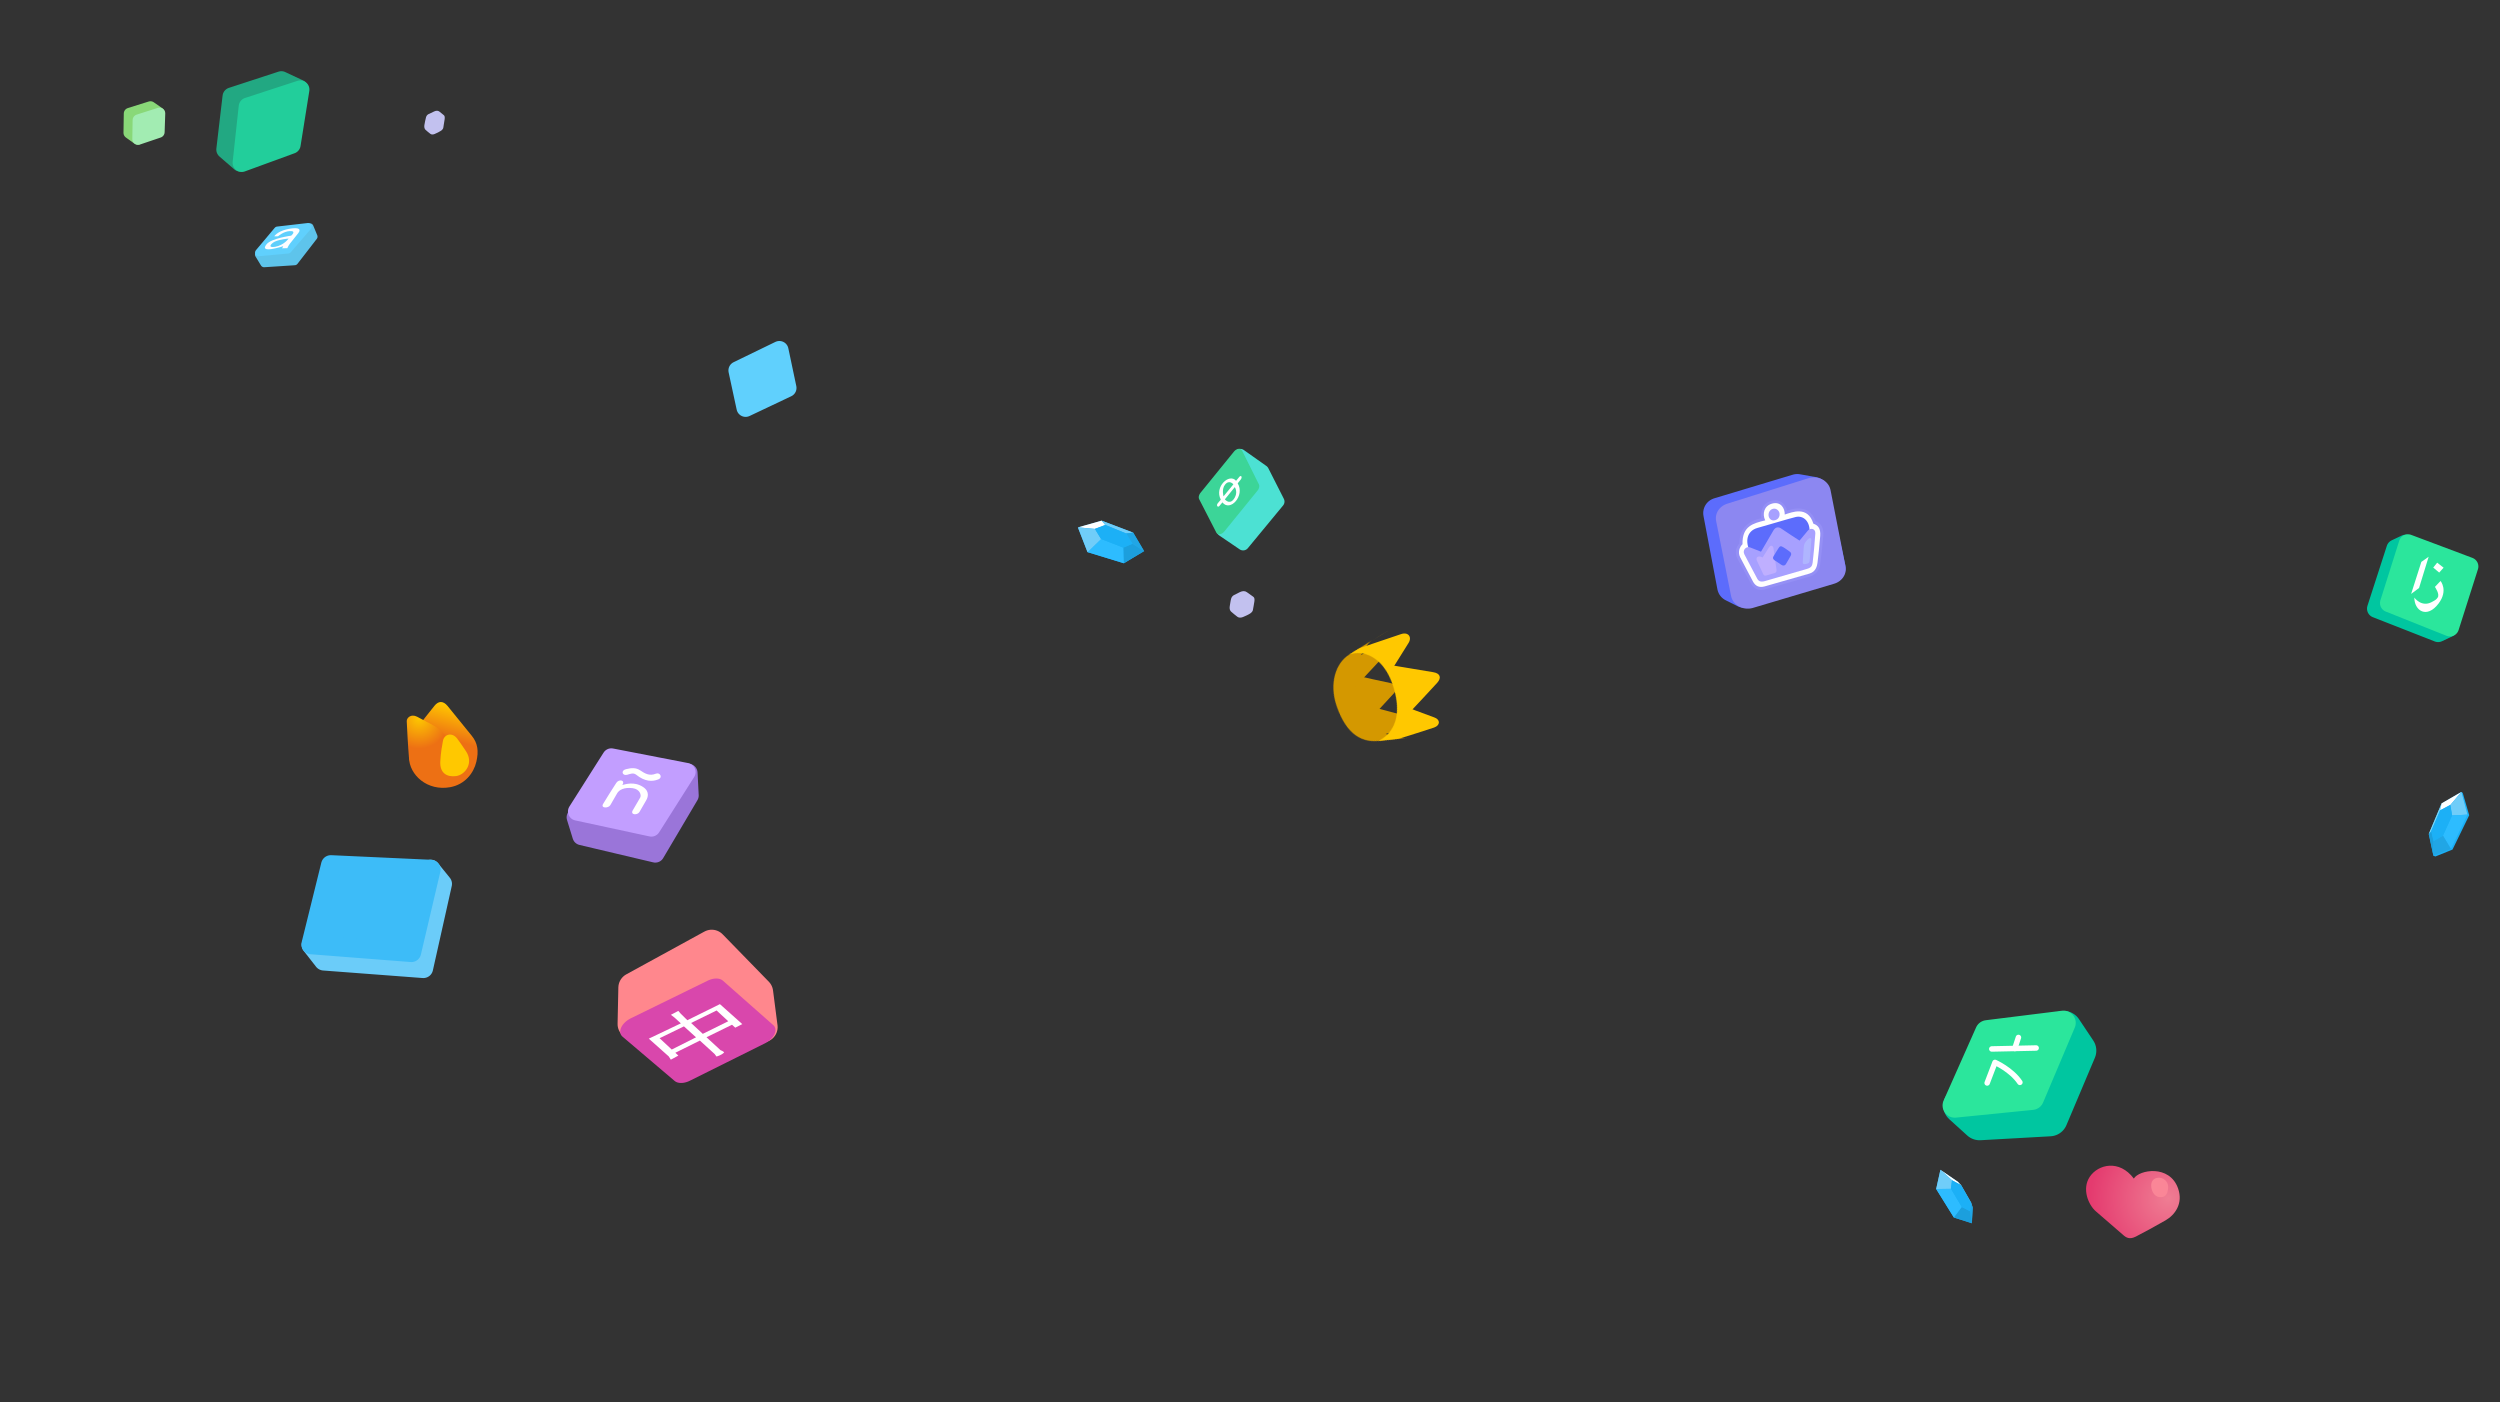 <svg xmlns="http://www.w3.org/2000/svg" xmlns:xlink="http://www.w3.org/1999/xlink" viewBox="0 0 4100 2300" preserveAspectRatio="xMidYMid meet"><rect x="0" y="0" width="4100" height="2300" fill="#333333" stroke="none"/><defs><clipPath id="__lottie_element_19795"><rect width="4100" height="2300" x="0" y="0"/></clipPath><radialGradient id="__lottie_element_19806" spreadMethod="pad" gradientUnits="userSpaceOnUse" cx="790.065" cy="517.045" r="127.937" fx="790.065" fy="517.045"><stop offset="0%" stop-color="rgb(239,125,147)"/><stop offset="50%" stop-color="rgb(234,92,129)"/><stop offset="100%" stop-color="rgb(228,59,111)"/></radialGradient><clipPath id="__lottie_element_19811"><path d="M0,0 L5646,0 L5646,2890 L0,2890z"/></clipPath><g id="__lottie_element_19814"><g transform="matrix(1,0,0,1,2823,1445)" opacity="1" style="display:block"><g opacity="1" transform="matrix(1,0,0,1,0,0)"><path fill="rgb(255,200,0)" fill-opacity="1" d="M-625,-827.5 C-625,-827.5 -732,-752.25 -732,-752.25 C-732,-752.25 -710.25,-648.25 -704.891,-624.453 C-705.5,-648 -683.327,-678.422 -627,-674.5 C-574.122,-670.819 -557.533,-643.392 -555.643,-621.009 C-549.5,-644 -527,-740 -527,-740 C-527,-740 -625,-827.5 -625,-827.5z"/></g></g></g><mask id="__lottie_element_19814_1" mask-type="alpha"><use xlink:href="#__lottie_element_19814"/></mask><g id="__lottie_element_19820"><g transform="matrix(1,0,0,1,2823,1445)" opacity="1" style="display:block"><g opacity="1" transform="matrix(1,0,0,1,0,0)"><path fill="rgb(255,200,0)" fill-opacity="1" d="M-625,-827.5 C-625,-827.5 -732,-752.25 -732,-752.25 C-732,-752.25 -710,-649 -704.891,-624.453 C-699.782,-599.906 -672.5,-577 -632,-576.5 C-580.748,-575.867 -562.036,-596.768 -555.643,-621.009 C-549.25,-645.25 -527,-740 -527,-740 C-527,-740 -625,-827.5 -625,-827.5z"/></g></g></g><mask id="__lottie_element_19820_1" mask-type="alpha"><use xlink:href="#__lottie_element_19820"/></mask><linearGradient id="__lottie_element_19850" spreadMethod="pad" gradientUnits="userSpaceOnUse" x1="-1717.382" y1="-279.27" x2="-1731.784" y2="-227.997"><stop offset="0%" stop-color="rgb(255,198,0)"/><stop offset="50%" stop-color="rgb(246,155,10)"/><stop offset="100%" stop-color="rgb(237,112,20)"/></linearGradient><radialGradient id="__lottie_element_19851" spreadMethod="pad" gradientUnits="userSpaceOnUse" cx="-1769.678" cy="-258.691" r="49.368" fx="-1769.678" fy="-258.691"><stop offset="0%" stop-color="rgb(253,199,0)"/><stop offset="50%" stop-color="rgb(245,156,10)"/><stop offset="100%" stop-color="rgb(237,112,20)"/></radialGradient></defs><g clip-path="url(#__lottie_element_19795)"><g transform="matrix(1,0,0,1,2606,1486.531)" opacity="1" style="display:block"><g opacity="1" transform="matrix(1,0,0,1,0,0)"><path fill="rgb(137,216,119)" fill-opacity="1" d="M-2359.25,-1311 C-2359.25,-1311 -2393.5,-1300.25 -2393.5,-1300.25 C-2393.5,-1300.25 -2394,-1268.75 -2394,-1268.75 C-2394,-1268.75 -2380.188,-1258.807 -2380.188,-1258.807 C-2380.188,-1258.807 -2345.25,-1301.25 -2345.25,-1301.25 C-2345.25,-1301.25 -2359.25,-1311 -2359.25,-1311z"/><path stroke-linecap="round" stroke-linejoin="round" fill-opacity="0" stroke="rgb(137,216,120)" stroke-opacity="1" stroke-width="19" d="M-2359.25,-1311 C-2359.25,-1311 -2393.5,-1300.25 -2393.5,-1300.25 C-2393.5,-1300.25 -2394,-1268.75 -2394,-1268.75 C-2394,-1268.75 -2380.188,-1258.807 -2380.188,-1258.807 C-2380.188,-1258.807 -2345.25,-1301.25 -2345.25,-1301.25 C-2345.25,-1301.25 -2359.25,-1311 -2359.25,-1311z"/></g><g opacity="1" transform="matrix(1,0,0,1,0,0)"><path fill="rgb(162,236,178)" fill-opacity="1" d="M-2344.5,-1300.5 C-2344.5,-1300.5 -2379,-1289.5 -2379,-1289.5 C-2379,-1289.5 -2379.5,-1258.5 -2379.5,-1258.5 C-2379.5,-1258.5 -2345.5,-1270 -2345.5,-1270 C-2345.5,-1270 -2344.5,-1300.5 -2344.5,-1300.5z"/><path stroke-linecap="round" stroke-linejoin="round" fill-opacity="0" stroke="rgb(162,236,178)" stroke-opacity="1" stroke-width="19" d="M-2344.5,-1300.5 C-2344.5,-1300.5 -2379,-1289.5 -2379,-1289.5 C-2379,-1289.5 -2379.5,-1258.5 -2379.5,-1258.5 C-2379.5,-1258.5 -2345.5,-1270 -2345.5,-1270 C-2345.5,-1270 -2344.5,-1300.5 -2344.5,-1300.5z"/></g></g><g transform="matrix(1,0,0,1,2606,1486.531)" opacity="1" style="display:block"><g opacity="1" transform="matrix(1,0,0,1,0,0)"><path fill="rgb(194,193,239)" fill-opacity="1" d="M-1894,-1303.75 C-1896,-1302.75 -1901.75,-1300.25 -1903.5,-1299.25 C-1905.25,-1298.25 -1906.5,-1296.75 -1907.25,-1294.5 C-1908,-1292.25 -1909.5,-1284.5 -1910,-1281.5 C-1910.5,-1278.5 -1910,-1275.75 -1908.5,-1274 C-1907,-1272.25 -1902.5,-1269 -1900.5,-1267.25 C-1898.5,-1265.5 -1895.75,-1265.75 -1893.25,-1266.75 C-1890.75,-1267.75 -1884.5,-1270.75 -1882.5,-1272.25 C-1880.5,-1273.75 -1879.25,-1275.5 -1879,-1277 C-1878.75,-1278.5 -1877,-1289 -1876.75,-1291.25 C-1876.441,-1294.028 -1876.5,-1296.5 -1878.25,-1297.75 C-1880,-1299 -1883.15,-1301.606 -1885,-1303.25 C-1887.25,-1305.25 -1890.5,-1305.5 -1894,-1303.75z"/><path stroke-linecap="butt" stroke-linejoin="miter" fill-opacity="0" stroke-miterlimit="4" stroke="rgb(137,216,120)" stroke-opacity="1" stroke-width="0" d="M-1894,-1303.75 C-1896,-1302.75 -1901.75,-1300.25 -1903.5,-1299.25 C-1905.25,-1298.25 -1906.5,-1296.75 -1907.25,-1294.5 C-1908,-1292.25 -1909.5,-1284.5 -1910,-1281.5 C-1910.5,-1278.5 -1910,-1275.75 -1908.5,-1274 C-1907,-1272.25 -1902.5,-1269 -1900.5,-1267.25 C-1898.5,-1265.5 -1895.75,-1265.75 -1893.25,-1266.75 C-1890.75,-1267.75 -1884.5,-1270.75 -1882.5,-1272.25 C-1880.5,-1273.75 -1879.25,-1275.5 -1879,-1277 C-1878.75,-1278.5 -1877,-1289 -1876.75,-1291.25 C-1876.441,-1294.028 -1876.5,-1296.5 -1878.25,-1297.75 C-1880,-1299 -1883.15,-1301.606 -1885,-1303.25 C-1887.25,-1305.25 -1890.5,-1305.5 -1894,-1303.75z"/></g></g><g transform="matrix(0.8,0,0,0.8,2376.084,2183.347)" opacity="1" style="display:block"><g opacity="1" transform="matrix(1,0,0,1,0,0)"><path fill="rgb(107,204,249)" fill-opacity="1" d="M-2306.397,-759.607 C-2306.397,-759.607 -2102.245,-744.161 -2102.245,-744.161 C-2102.245,-744.161 -2063.511,-917.222 -2063.511,-917.222 C-2063.511,-917.222 -2087.502,-946.836 -2087.502,-946.836 C-2087.502,-946.836 -2331.71,-792.092 -2331.71,-792.092 C-2331.71,-792.092 -2306.397,-759.607 -2306.397,-759.607z"/><path stroke-linecap="round" stroke-linejoin="round" fill-opacity="0" stroke="rgb(107,204,249)" stroke-opacity="1" stroke-width="40" d="M-2306.397,-759.607 C-2306.397,-759.607 -2102.245,-744.161 -2102.245,-744.161 C-2102.245,-744.161 -2063.511,-917.222 -2063.511,-917.222 C-2063.511,-917.222 -2087.502,-946.836 -2087.502,-946.836 C-2087.502,-946.836 -2331.71,-792.092 -2331.71,-792.092 C-2331.71,-792.092 -2306.397,-759.607 -2306.397,-759.607z"/></g><g opacity="1" transform="matrix(1,0,0,1,0,0)"><path fill="rgb(61,188,248)" fill-opacity="1" d="M-2332.271,-792.948 C-2332.271,-792.948 -2126.747,-776.932 -2126.747,-776.932 C-2126.747,-776.932 -2086.887,-946.652 -2086.887,-946.652 C-2086.887,-946.652 -2291.942,-956.084 -2291.942,-956.084 C-2291.942,-956.084 -2332.271,-792.948 -2332.271,-792.948z"/><path stroke-linecap="round" stroke-linejoin="round" fill-opacity="0" stroke="rgb(61,188,248)" stroke-opacity="1" stroke-width="40" d="M-2332.271,-792.948 C-2332.271,-792.948 -2126.747,-776.932 -2126.747,-776.932 C-2126.747,-776.932 -2086.887,-946.652 -2086.887,-946.652 C-2086.887,-946.652 -2291.942,-956.084 -2291.942,-956.084 C-2291.942,-956.084 -2332.271,-792.948 -2332.271,-792.948z"/></g></g><g transform="matrix(0.866,-0.5,0.5,0.866,4198.726,2096.637)" opacity="1" style="display:block"><g opacity="1" transform="matrix(1,0,0,1,0,0)"><path fill="rgb(28,176,246)" fill-opacity="1" d="M-790.355,-561.167 C-790.355,-561.167 -811.208,-583.547 -811.208,-583.547 C-811.208,-583.547 -812.953,-638.798 -812.953,-638.798 C-812.953,-638.798 -791.258,-662.406 -791.258,-662.406 C-791.258,-662.406 -776.209,-630.925 -776.209,-630.925 C-776.209,-630.925 -776.463,-582.477 -776.463,-582.477 C-776.463,-582.477 -790.355,-561.167 -790.355,-561.167z"/><path stroke-linecap="butt" stroke-linejoin="miter" fill-opacity="0" stroke-miterlimit="4" stroke="rgb(255,135,141)" stroke-opacity="1" stroke-width="0" d="M-790.355,-561.167 C-790.355,-561.167 -811.208,-583.547 -811.208,-583.547 C-811.208,-583.547 -812.953,-638.798 -812.953,-638.798 C-812.953,-638.798 -791.258,-662.406 -791.258,-662.406 C-791.258,-662.406 -776.209,-630.925 -776.209,-630.925 C-776.209,-630.925 -776.463,-582.477 -776.463,-582.477 C-776.463,-582.477 -790.355,-561.167 -790.355,-561.167z"/></g><g opacity="1" transform="matrix(1,0,0,1,0,0)"><path fill="rgb(255,255,255)" fill-opacity="1" d="M-791.094,-662.328 C-791.094,-662.328 -783.305,-638.014 -783.305,-638.014 C-783.305,-638.014 -774.469,-623.413 -774.469,-623.413 C-774.469,-623.413 -776.057,-630.989 -776.057,-630.989 C-776.057,-630.989 -791.094,-662.328 -791.094,-662.328z"/><path stroke-linecap="butt" stroke-linejoin="miter" fill-opacity="0" stroke-miterlimit="4" stroke="rgb(255,135,141)" stroke-opacity="1" stroke-width="0" d="M-791.094,-662.328 C-791.094,-662.328 -783.305,-638.014 -783.305,-638.014 C-783.305,-638.014 -774.469,-623.413 -774.469,-623.413 C-774.469,-623.413 -776.057,-630.989 -776.057,-630.989 C-776.057,-630.989 -791.094,-662.328 -791.094,-662.328z"/></g><g opacity="1" transform="matrix(1,0,0,1,0,0)"><path fill="rgb(112,205,249)" fill-opacity="1" d="M-776.317,-582.145 C-776.317,-582.145 -774.53,-590.954 -774.53,-590.954 C-774.53,-590.954 -774.469,-623.413 -774.469,-623.413 C-774.469,-623.413 -776.057,-630.989 -776.057,-630.989 C-776.057,-630.989 -776.317,-582.145 -776.317,-582.145z"/><path stroke-linecap="butt" stroke-linejoin="miter" fill-opacity="0" stroke-miterlimit="4" stroke="rgb(255,135,141)" stroke-opacity="1" stroke-width="0" d="M-776.317,-582.145 C-776.317,-582.145 -774.53,-590.954 -774.53,-590.954 C-774.53,-590.954 -774.469,-623.413 -774.469,-623.413 C-774.469,-623.413 -776.057,-630.989 -776.057,-630.989 C-776.057,-630.989 -776.317,-582.145 -776.317,-582.145z"/></g><g opacity="1" transform="matrix(1,0,0,1,0,0)"><path fill="rgb(33,166,229)" fill-opacity="1" d="M-776.317,-582.145 C-776.317,-582.145 -774.53,-590.954 -774.53,-590.954 C-774.53,-590.954 -783.037,-579.73 -783.037,-579.73 C-783.037,-579.73 -790.395,-560.628 -790.395,-560.628 C-790.395,-560.628 -776.317,-582.145 -776.317,-582.145z"/><path stroke-linecap="butt" stroke-linejoin="miter" fill-opacity="0" stroke-miterlimit="4" stroke="rgb(255,135,141)" stroke-opacity="1" stroke-width="0" d="M-776.317,-582.145 C-776.317,-582.145 -774.53,-590.954 -774.53,-590.954 C-774.53,-590.954 -783.037,-579.73 -783.037,-579.73 C-783.037,-579.73 -790.395,-560.628 -790.395,-560.628 C-790.395,-560.628 -776.317,-582.145 -776.317,-582.145z"/></g><g opacity="1" transform="matrix(1,0,0,1,0,0)"><path fill="rgb(28,159,221)" fill-opacity="1" d="M-811.188,-583.846 C-811.188,-583.846 -791.336,-592.302 -791.336,-592.302 C-791.336,-592.302 -783.037,-579.73 -783.037,-579.73 C-783.037,-579.73 -790.395,-560.628 -790.395,-560.628 C-790.395,-560.628 -811.188,-583.846 -811.188,-583.846z"/><path stroke-linecap="butt" stroke-linejoin="miter" fill-opacity="0" stroke-miterlimit="4" stroke="rgb(255,135,141)" stroke-opacity="1" stroke-width="0" d="M-811.188,-583.846 C-811.188,-583.846 -791.336,-592.302 -791.336,-592.302 C-791.336,-592.302 -783.037,-579.73 -783.037,-579.73 C-783.037,-579.73 -790.395,-560.628 -790.395,-560.628 C-790.395,-560.628 -811.188,-583.846 -811.188,-583.846z"/></g><g opacity="1" transform="matrix(1,0,0,1,0,0)"><path fill="rgb(45,188,255)" fill-opacity="1" d="M-811.188,-583.846 C-811.188,-583.846 -791.336,-592.302 -791.336,-592.302 C-791.336,-592.302 -791.692,-626.959 -791.692,-626.959 C-791.692,-626.959 -813,-638.743 -813,-638.743 C-813,-638.743 -811.188,-583.846 -811.188,-583.846z"/><path stroke-linecap="butt" stroke-linejoin="miter" fill-opacity="0" stroke-miterlimit="4" stroke="rgb(255,135,141)" stroke-opacity="1" stroke-width="0" d="M-811.188,-583.846 C-811.188,-583.846 -791.336,-592.302 -791.336,-592.302 C-791.336,-592.302 -791.692,-626.959 -791.692,-626.959 C-791.692,-626.959 -813,-638.743 -813,-638.743 C-813,-638.743 -811.188,-583.846 -811.188,-583.846z"/></g><g opacity="1" transform="matrix(1,0,0,1,0,0)"><path fill="rgb(112,205,249)" fill-opacity="1" d="M-791.17,-662.587 C-791.17,-662.587 -783.305,-638.014 -783.305,-638.014 C-783.305,-638.014 -791.692,-626.959 -791.692,-626.959 C-791.692,-626.959 -813,-638.743 -813,-638.743 C-813,-638.743 -791.17,-662.587 -791.17,-662.587z"/><path stroke-linecap="butt" stroke-linejoin="miter" fill-opacity="0" stroke-miterlimit="4" stroke="rgb(255,135,141)" stroke-opacity="1" stroke-width="0" d="M-791.17,-662.587 C-791.17,-662.587 -783.305,-638.014 -783.305,-638.014 C-783.305,-638.014 -791.692,-626.959 -791.692,-626.959 C-791.692,-626.959 -813,-638.743 -813,-638.743 C-813,-638.743 -791.17,-662.587 -791.17,-662.587z"/></g><g opacity="1" transform="matrix(1,0,0,1,0,0)"><path fill="rgb(28,176,246)" fill-opacity="1" d="M-783.012,-579.16 C-783.012,-579.16 -791.378,-592.088 -791.378,-592.088 C-791.378,-592.088 -791.75,-627.188 -791.75,-627.188 C-791.75,-627.188 -783.325,-638.358 -783.325,-638.358 C-783.325,-638.358 -774.25,-623.537 -774.25,-623.537 C-774.25,-623.537 -774.47,-590.48 -774.47,-590.48 C-774.47,-590.48 -783.012,-579.16 -783.012,-579.16z"/><path stroke-linecap="butt" stroke-linejoin="miter" fill-opacity="0" stroke-miterlimit="4" stroke="rgb(255,135,141)" stroke-opacity="1" stroke-width="0" d="M-783.012,-579.16 C-783.012,-579.16 -791.378,-592.088 -791.378,-592.088 C-791.378,-592.088 -791.75,-627.188 -791.75,-627.188 C-791.75,-627.188 -783.325,-638.358 -783.325,-638.358 C-783.325,-638.358 -774.25,-623.537 -774.25,-623.537 C-774.25,-623.537 -774.47,-590.48 -774.47,-590.48 C-774.47,-590.48 -783.012,-579.16 -783.012,-579.16z"/></g></g><g transform="matrix(1,0,0,1,6226,1762.534)" opacity="1" style="display:block"><g opacity="1" transform="matrix(1,0,0,1,0,0)"><path fill="rgb(0,198,160)" fill-opacity="1" d="M-2297.298,-862.811 C-2297.298,-862.811 -2329.117,-764.356 -2329.117,-764.356 C-2329.117,-764.356 -2227.498,-724.51 -2227.498,-724.51 C-2227.498,-724.51 -2210.914,-732.307 -2210.914,-732.307 C-2210.914,-732.307 -2280.644,-870.649 -2280.644,-870.649 C-2280.644,-870.649 -2297.298,-862.811 -2297.298,-862.811z"/><path stroke-linecap="round" stroke-linejoin="round" fill-opacity="0" stroke="rgb(0,198,160)" stroke-opacity="1" stroke-width="30" d="M-2297.298,-862.811 C-2297.298,-862.811 -2329.117,-764.356 -2329.117,-764.356 C-2329.117,-764.356 -2227.498,-724.51 -2227.498,-724.51 C-2227.498,-724.51 -2210.914,-732.307 -2210.914,-732.307 C-2210.914,-732.307 -2280.644,-870.649 -2280.644,-870.649 C-2280.644,-870.649 -2297.298,-862.811 -2297.298,-862.811z"/></g></g><g transform="matrix(1,0,0,1,6226,1762.534)" opacity="1" style="display:block"><g opacity="1" transform="matrix(1,0,0,1,0,0)"><path fill="rgb(43,230,156)" fill-opacity="1" d="M-2276.943,-871.307 C-2276.943,-871.307 -2307.83,-773.519 -2307.83,-773.519 C-2307.83,-773.519 -2208.203,-733.775 -2208.203,-733.775 C-2208.203,-733.775 -2176.454,-833.541 -2176.454,-833.541 C-2176.454,-833.541 -2276.943,-871.307 -2276.943,-871.307z"/><path stroke-linecap="round" stroke-linejoin="round" fill-opacity="0" stroke="rgb(43,230,156)" stroke-opacity="1" stroke-width="30" d="M-2276.943,-871.307 C-2276.943,-871.307 -2307.83,-773.519 -2307.83,-773.519 C-2307.83,-773.519 -2208.203,-733.775 -2208.203,-733.775 C-2208.203,-733.775 -2176.454,-833.541 -2176.454,-833.541 C-2176.454,-833.541 -2276.943,-871.307 -2276.943,-871.307z"/></g><g opacity="1" transform="matrix(1,0,0,1,0,0)"><path fill="rgb(255,255,255)" fill-opacity="1" d="M-2243,-849.5 C-2243,-849.5 -2255,-841 -2255,-841 C-2255,-841 -2271.75,-788.5 -2271.75,-788.5 C-2271.75,-788.5 -2258.75,-798.25 -2258.75,-798.25 C-2258.75,-798.25 -2243,-849.5 -2243,-849.5z"/><path stroke-linecap="butt" stroke-linejoin="miter" fill-opacity="0" stroke-miterlimit="4" stroke="rgb(255,255,255)" stroke-opacity="1" stroke-width="0" d="M-2243,-849.5 C-2243,-849.5 -2255,-841 -2255,-841 C-2255,-841 -2271.75,-788.5 -2271.75,-788.5 C-2271.75,-788.5 -2258.75,-798.25 -2258.75,-798.25 C-2258.75,-798.25 -2243,-849.5 -2243,-849.5z"/></g><g opacity="1" transform="matrix(1,0,0,1,0,0)"><path fill="rgb(255,255,255)" fill-opacity="1" d="M-2229,-839.75 C-2229,-839.75 -2235.5,-831.75 -2235.5,-831.75 C-2235.5,-831.75 -2225.75,-823.5 -2225.75,-823.5 C-2225.75,-823.5 -2218.5,-831.5 -2218.5,-831.5 C-2218.5,-831.5 -2229,-839.75 -2229,-839.75z"/><path stroke-linecap="butt" stroke-linejoin="miter" fill-opacity="0" stroke-miterlimit="4" stroke="rgb(255,255,255)" stroke-opacity="1" stroke-width="0" d="M-2229,-839.75 C-2229,-839.75 -2235.5,-831.75 -2235.5,-831.75 C-2235.5,-831.75 -2225.75,-823.5 -2225.75,-823.5 C-2225.75,-823.5 -2218.5,-831.5 -2218.5,-831.5 C-2218.5,-831.5 -2229,-839.75 -2229,-839.75z"/></g><g opacity="1" transform="matrix(1,0,0,1,0,0)"><path fill="rgb(255,255,255)" fill-opacity="1" d="M-2223.5,-809.75 C-2223.5,-809.75 -2232.75,-800 -2232.75,-800 C-2232.75,-800 -2224.25,-788 -2228.25,-782.5 C-2230.421,-779.515 -2231.114,-778.728 -2238.25,-775 C-2255,-766.25 -2266.5,-782.5 -2266.5,-782.5 C-2266.5,-761 -2246.079,-747.176 -2226.75,-772.75 C-2210.5,-794.25 -2223.5,-809.75 -2223.5,-809.75z"/><path stroke-linecap="butt" stroke-linejoin="miter" fill-opacity="0" stroke-miterlimit="4" stroke="rgb(255,255,255)" stroke-opacity="1" stroke-width="0" d="M-2223.5,-809.75 C-2223.5,-809.75 -2232.75,-800 -2232.75,-800 C-2232.75,-800 -2224.25,-788 -2228.25,-782.5 C-2230.421,-779.515 -2231.114,-778.728 -2238.25,-775 C-2255,-766.25 -2266.5,-782.5 -2266.5,-782.5 C-2266.5,-761 -2246.079,-747.176 -2226.75,-772.75 C-2210.5,-794.25 -2223.5,-809.75 -2223.5,-809.75z"/></g></g><g transform="matrix(1,0,0,1,3929.5,2275.892)" opacity="1" style="display:block"><g opacity="1" transform="matrix(1,0,0,1,0,0)"><path fill="rgb(194,193,239)" fill-opacity="1" d="M-1895.725,-1305.006 C-1898.198,-1303.833 -1903.565,-1301.136 -1905.726,-1299.969 C-1907.887,-1298.802 -1909.417,-1297.079 -1910.309,-1294.518 C-1911.201,-1291.957 -1912.174,-1284.911 -1912.74,-1281.507 C-1913.306,-1278.103 -1912.631,-1275.003 -1910.729,-1273.055 C-1908.827,-1271.107 -1902.659,-1266.274 -1900.134,-1264.336 C-1897.609,-1262.398 -1894.187,-1262.739 -1891.091,-1263.922 C-1887.995,-1265.105 -1881.516,-1268.128 -1879.052,-1269.866 C-1876.588,-1271.604 -1875.063,-1273.61 -1874.78,-1275.312 C-1874.497,-1277.014 -1872.515,-1287.427 -1872.246,-1289.977 C-1871.914,-1293.126 -1872.034,-1295.921 -1874.238,-1297.298 C-1876.442,-1298.675 -1882.166,-1302.807 -1884.502,-1304.628 C-1887.343,-1306.843 -1891.397,-1307.058 -1895.725,-1305.006z"/><path stroke-linecap="butt" stroke-linejoin="miter" fill-opacity="0" stroke-miterlimit="4" stroke="rgb(137,216,120)" stroke-opacity="1" stroke-width="0" d="M-1895.725,-1305.006 C-1898.198,-1303.833 -1903.565,-1301.136 -1905.726,-1299.969 C-1907.887,-1298.802 -1909.417,-1297.079 -1910.309,-1294.518 C-1911.201,-1291.957 -1912.174,-1284.911 -1912.74,-1281.507 C-1913.306,-1278.103 -1912.631,-1275.003 -1910.729,-1273.055 C-1908.827,-1271.107 -1902.659,-1266.274 -1900.134,-1264.336 C-1897.609,-1262.398 -1894.187,-1262.739 -1891.091,-1263.922 C-1887.995,-1265.105 -1881.516,-1268.128 -1879.052,-1269.866 C-1876.588,-1271.604 -1875.063,-1273.61 -1874.78,-1275.312 C-1874.497,-1277.014 -1872.515,-1287.427 -1872.246,-1289.977 C-1871.914,-1293.126 -1872.034,-1295.921 -1874.238,-1297.298 C-1876.442,-1298.675 -1882.166,-1302.807 -1884.502,-1304.628 C-1887.343,-1306.843 -1891.397,-1307.058 -1895.725,-1305.006z"/></g></g><g transform="matrix(0.866,-0.5,0.5,0.866,5633.623,1347.23)" opacity="1" style="display:block"><g opacity="1" transform="matrix(1,0,0,1,0,0)"><path fill="rgb(0,198,160)" fill-opacity="1" d="M-2313.781,-766.873 C-2313.781,-766.873 -2211.071,-715.023 -2211.071,-715.023 C-2211.071,-715.023 -2115.423,-787.392 -2115.423,-787.392 C-2115.423,-787.392 -2118.201,-829.533 -2118.201,-829.533 C-2118.201,-829.533 -2325.958,-804.815 -2325.958,-804.815 C-2325.958,-804.815 -2313.781,-766.873 -2313.781,-766.873z"/><path stroke-linecap="round" stroke-linejoin="round" fill-opacity="0" stroke="rgb(0,198,160)" stroke-opacity="1" stroke-width="60" d="M-2313.781,-766.873 C-2313.781,-766.873 -2211.071,-715.023 -2211.071,-715.023 C-2211.071,-715.023 -2115.423,-787.392 -2115.423,-787.392 C-2115.423,-787.392 -2118.201,-829.533 -2118.201,-829.533 C-2118.201,-829.533 -2325.958,-804.815 -2325.958,-804.815 C-2325.958,-804.815 -2313.781,-766.873 -2313.781,-766.873z"/></g></g><g transform="matrix(0.866,-0.5,0.5,0.866,5633.623,1347.23)" opacity="1" style="display:block"><g opacity="1" transform="matrix(1,0,0,1,0,0)"><path fill="rgb(43,230,156)" fill-opacity="1" d="M-2335.468,-810.596 C-2335.468,-810.596 -2219.599,-758.354 -2219.599,-758.354 C-2219.599,-758.354 -2113.179,-838.778 -2113.179,-838.778 C-2113.179,-838.778 -2229.331,-887.852 -2229.331,-887.852 C-2229.331,-887.852 -2335.468,-810.596 -2335.468,-810.596z"/><path stroke-linecap="round" stroke-linejoin="round" fill-opacity="0" stroke="rgb(43,230,156)" stroke-opacity="1" stroke-width="40" d="M-2335.468,-810.596 C-2335.468,-810.596 -2219.599,-758.354 -2219.599,-758.354 C-2219.599,-758.354 -2113.179,-838.778 -2113.179,-838.778 C-2113.179,-838.778 -2229.331,-887.852 -2229.331,-887.852 C-2229.331,-887.852 -2335.468,-810.596 -2335.468,-810.596z"/></g><g opacity="1" transform="matrix(1,0,0,1,0,0)"><path stroke-linecap="round" stroke-linejoin="round" fill-opacity="0" stroke="rgb(255,255,255)" stroke-opacity="1" stroke-width="9" d="M-2271,-816 C-2271,-816 -2243,-838.75 -2243,-838.75 C-2243,-838.75 -2225.75,-815.25 -2224,-790"/></g><g opacity="1" transform="matrix(1,0,0,1,0,0)"><path stroke-linecap="round" stroke-linejoin="round" fill-opacity="0" stroke="rgb(255,255,255)" stroke-opacity="1" stroke-width="9" d="M-2236.5,-860.5 C-2236.5,-860.5 -2172.75,-825.5 -2172.75,-825.5"/></g><g opacity="1" transform="matrix(1,0,0,1,0,0)"><path stroke-linecap="round" stroke-linejoin="round" fill-opacity="0" stroke="rgb(255,255,255)" stroke-opacity="1" stroke-width="9" d="M-2189.25,-855 C-2189.25,-855 -2203.5,-842.25 -2203.5,-842.25"/></g></g><g transform="matrix(0.5,-0.866,0.866,0.5,2728.958,511.487)" opacity="1" style="display:block"><g opacity="1" transform="matrix(1,0,0,1,0,0)"><path fill="rgb(28,176,246)" fill-opacity="1" d="M-766.144,-542.625 C-766.144,-542.625 -799.996,-560.904 -799.996,-560.904 C-799.996,-560.904 -813.912,-621.837 -813.912,-621.837 C-813.912,-621.837 -786.852,-655.5 -786.852,-655.5 C-786.852,-655.5 -757.722,-627.394 -757.722,-627.394 C-757.722,-627.394 -748.944,-573.088 -748.944,-573.088 C-748.944,-573.088 -766.144,-542.625 -766.144,-542.625z"/><path stroke-linecap="butt" stroke-linejoin="miter" fill-opacity="0" stroke-miterlimit="4" stroke="rgb(255,135,141)" stroke-opacity="1" stroke-width="0" d="M-766.144,-542.625 C-766.144,-542.625 -799.996,-560.904 -799.996,-560.904 C-799.996,-560.904 -813.912,-621.837 -813.912,-621.837 C-813.912,-621.837 -786.852,-655.5 -786.852,-655.5 C-786.852,-655.5 -757.722,-627.394 -757.722,-627.394 C-757.722,-627.394 -748.944,-573.088 -748.944,-573.088 C-748.944,-573.088 -766.144,-542.625 -766.144,-542.625z"/></g><g opacity="1" transform="matrix(1,0,0,1,0,0)"><path fill="rgb(255,255,255)" fill-opacity="1" d="M-786.495,-655.5 C-786.495,-655.5 -774.84,-630.121 -774.84,-630.121 C-774.84,-630.121 -760.934,-618.65 -760.934,-618.65 C-760.934,-618.65 -757.596,-627.5 -757.596,-627.5 C-757.596,-627.5 -786.495,-655.5 -786.495,-655.5z"/><path stroke-linecap="butt" stroke-linejoin="miter" fill-opacity="0" stroke-miterlimit="4" stroke="rgb(255,135,141)" stroke-opacity="1" stroke-width="0" d="M-786.495,-655.5 C-786.495,-655.5 -774.84,-630.121 -774.84,-630.121 C-774.84,-630.121 -760.934,-618.65 -760.934,-618.65 C-760.934,-618.65 -757.596,-627.5 -757.596,-627.5 C-757.596,-627.5 -786.495,-655.5 -786.495,-655.5z"/></g><g opacity="1" transform="matrix(1,0,0,1,0,0)"><path fill="rgb(112,205,249)" fill-opacity="1" d="M-748.75,-572.75 C-748.75,-572.75 -755.897,-582.408 -755.897,-582.408 C-755.897,-582.408 -760.934,-618.65 -760.934,-618.65 C-760.934,-618.65 -757.596,-627.5 -757.596,-627.5 C-757.596,-627.5 -748.75,-572.75 -748.75,-572.75z"/><path stroke-linecap="butt" stroke-linejoin="miter" fill-opacity="0" stroke-miterlimit="4" stroke="rgb(255,135,141)" stroke-opacity="1" stroke-width="0" d="M-748.75,-572.75 C-748.75,-572.75 -755.897,-582.408 -755.897,-582.408 C-755.897,-582.408 -760.934,-618.65 -760.934,-618.65 C-760.934,-618.65 -757.596,-627.5 -757.596,-627.5 C-757.596,-627.5 -748.75,-572.75 -748.75,-572.75z"/></g><g opacity="1" transform="matrix(1,0,0,1,0,0)"><path fill="rgb(33,166,229)" fill-opacity="1" d="M-748.75,-572.75 C-748.75,-572.75 -755.897,-582.408 -755.897,-582.408 C-755.897,-582.408 -765.299,-565.249 -765.299,-565.249 C-765.299,-565.249 -766.128,-542 -766.128,-542 C-766.128,-542 -748.75,-572.75 -748.75,-572.75z"/><path stroke-linecap="butt" stroke-linejoin="miter" fill-opacity="0" stroke-miterlimit="4" stroke="rgb(255,135,141)" stroke-opacity="1" stroke-width="0" d="M-748.75,-572.75 C-748.75,-572.75 -755.897,-582.408 -755.897,-582.408 C-755.897,-582.408 -765.299,-565.249 -765.299,-565.249 C-765.299,-565.249 -766.128,-542 -766.128,-542 C-766.128,-542 -748.75,-572.75 -748.75,-572.75z"/></g><g opacity="1" transform="matrix(1,0,0,1,0,0)"><path fill="rgb(28,159,221)" fill-opacity="1" d="M-800.01,-561.25 C-800.01,-561.25 -778.18,-574.749 -778.18,-574.749 C-778.18,-574.749 -765.299,-565.249 -765.299,-565.249 C-765.299,-565.249 -766.128,-542 -766.128,-542 C-766.128,-542 -800.01,-561.25 -800.01,-561.25z"/><path stroke-linecap="butt" stroke-linejoin="miter" fill-opacity="0" stroke-miterlimit="4" stroke="rgb(255,135,141)" stroke-opacity="1" stroke-width="0" d="M-800.01,-561.25 C-800.01,-561.25 -778.18,-574.749 -778.18,-574.749 C-778.18,-574.749 -765.299,-565.249 -765.299,-565.249 C-765.299,-565.249 -766.128,-542 -766.128,-542 C-766.128,-542 -800.01,-561.25 -800.01,-561.25z"/></g><g opacity="1" transform="matrix(1,0,0,1,0,0)"><path fill="rgb(45,188,255)" fill-opacity="1" d="M-800.01,-561.25 C-800.01,-561.25 -778.18,-574.749 -778.18,-574.749 C-778.18,-574.749 -784.112,-613.216 -784.112,-613.216 C-784.112,-613.216 -814,-621.75 -814,-621.75 C-814,-621.75 -800.01,-561.25 -800.01,-561.25z"/><path stroke-linecap="butt" stroke-linejoin="miter" fill-opacity="0" stroke-miterlimit="4" stroke="rgb(255,135,141)" stroke-opacity="1" stroke-width="0" d="M-800.01,-561.25 C-800.01,-561.25 -778.18,-574.749 -778.18,-574.749 C-778.18,-574.749 -784.112,-613.216 -784.112,-613.216 C-784.112,-613.216 -814,-621.75 -814,-621.75 C-814,-621.75 -800.01,-561.25 -800.01,-561.25z"/></g><g opacity="1" transform="matrix(1,0,0,1,0,0)"><path fill="rgb(112,205,249)" fill-opacity="1" d="M-786.701,-655.75 C-786.701,-655.75 -774.84,-630.121 -774.84,-630.121 C-774.84,-630.121 -784.112,-613.216 -784.112,-613.216 C-784.112,-613.216 -814,-621.75 -814,-621.75 C-814,-621.75 -786.701,-655.75 -786.701,-655.75z"/><path stroke-linecap="butt" stroke-linejoin="miter" fill-opacity="0" stroke-miterlimit="4" stroke="rgb(255,135,141)" stroke-opacity="1" stroke-width="0" d="M-786.701,-655.75 C-786.701,-655.75 -774.84,-630.121 -774.84,-630.121 C-774.84,-630.121 -784.112,-613.216 -784.112,-613.216 C-784.112,-613.216 -814,-621.75 -814,-621.75 C-814,-621.75 -786.701,-655.75 -786.701,-655.75z"/></g><g opacity="1" transform="matrix(1,0,0,1,0,0)"><path fill="rgb(28,176,246)" fill-opacity="1" d="M-765.177,-564.627 C-765.177,-564.627 -778.202,-574.487 -778.202,-574.487 C-778.202,-574.487 -784.224,-613.44 -784.224,-613.44 C-784.224,-613.44 -774.92,-630.494 -774.92,-630.494 C-774.92,-630.494 -760.666,-618.909 -760.666,-618.909 C-760.666,-618.909 -755.744,-581.912 -755.744,-581.912 C-755.744,-581.912 -765.177,-564.627 -765.177,-564.627z"/><path stroke-linecap="butt" stroke-linejoin="miter" fill-opacity="0" stroke-miterlimit="4" stroke="rgb(255,135,141)" stroke-opacity="1" stroke-width="0" d="M-765.177,-564.627 C-765.177,-564.627 -778.202,-574.487 -778.202,-574.487 C-778.202,-574.487 -784.224,-613.44 -784.224,-613.44 C-784.224,-613.44 -774.92,-630.494 -774.92,-630.494 C-774.92,-630.494 -760.666,-618.909 -760.666,-618.909 C-760.666,-618.909 -755.744,-581.912 -755.744,-581.912 C-755.744,-581.912 -765.177,-564.627 -765.177,-564.627z"/></g></g><g transform="matrix(0.766,0.643,-0.643,0.766,3210.111,2842.764)" opacity="1" style="display:block"><g opacity="1" transform="matrix(1,0,0,1,0,0)"><path fill="rgb(76,225,211)" fill-opacity="1" d="M-2150.758,-740.384 C-2150.758,-740.384 -2151.5,-831.31 -2151.5,-831.31 C-2151.5,-831.31 -2203.252,-853.363 -2203.252,-853.363 C-2203.252,-853.363 -2248.5,-849.627 -2248.5,-849.627 C-2248.5,-849.627 -2191.1,-736.283 -2191.1,-736.283 C-2191.1,-736.283 -2150.758,-740.384 -2150.758,-740.384z"/><path stroke-linecap="round" stroke-linejoin="round" fill-opacity="0" stroke="rgb(76,225,211)" stroke-opacity="1" stroke-width="20" d="M-2150.758,-740.384 C-2150.758,-740.384 -2151.5,-831.31 -2151.5,-831.31 C-2151.5,-831.31 -2203.252,-853.363 -2203.252,-853.363 C-2203.252,-853.363 -2248.5,-849.627 -2248.5,-849.627 C-2248.5,-849.627 -2191.1,-736.283 -2191.1,-736.283 C-2191.1,-736.283 -2150.758,-740.384 -2150.758,-740.384z"/></g></g><g transform="matrix(0.536,0.45,-0.643,0.766,2698.889,2413.798)" opacity="1" style="display:block"><g opacity="1" transform="matrix(1,0,0,1,0,0)"><path fill="rgb(60,213,152)" fill-opacity="1" d="M-2182.989,-736.548 C-2182.989,-736.548 -2184.948,-822.829 -2184.948,-822.829 C-2184.948,-822.829 -2266.028,-847.488 -2266.028,-847.488 C-2266.028,-847.488 -2263.999,-760.358 -2263.999,-760.358 C-2263.999,-760.358 -2182.989,-736.548 -2182.989,-736.548z"/><path stroke-linecap="round" stroke-linejoin="round" fill-opacity="0" stroke="rgb(60,213,152)" stroke-opacity="1" stroke-width="20" d="M-2182.989,-736.548 C-2182.989,-736.548 -2184.948,-822.829 -2184.948,-822.829 C-2184.948,-822.829 -2266.028,-847.488 -2266.028,-847.488 C-2266.028,-847.488 -2263.999,-760.358 -2263.999,-760.358 C-2263.999,-760.358 -2182.989,-736.548 -2182.989,-736.548z"/></g><g opacity="1" transform="matrix(1,0,0,1,0,0)"><path fill="rgb(255,255,255)" fill-opacity="1" d="M-2228.312,-821.188 C-2228.312,-816.681 -2228.204,-815.562 -2228.25,-812.75 C-2252.25,-815.75 -2258.75,-782 -2227.25,-773 C-2227.25,-770.25 -2227.25,-768 -2227.25,-765.25 C-2227.25,-760.75 -2220.25,-759.25 -2220.25,-763.75 C-2220.25,-766.25 -2220.25,-768.5 -2220.25,-771.25 C-2191.25,-767 -2189.75,-804 -2221.5,-811.25 C-2221.5,-812.5 -2221.58,-815.254 -2221.75,-819 C-2222,-824.5 -2228.312,-825.695 -2228.312,-821.188z"/><path stroke-linecap="butt" stroke-linejoin="miter" fill-opacity="0" stroke-miterlimit="4" stroke="rgb(217,71,172)" stroke-opacity="1" stroke-width="0" d="M-2228.312,-821.188 C-2228.312,-816.681 -2228.204,-815.562 -2228.25,-812.75 C-2252.25,-815.75 -2258.75,-782 -2227.25,-773 C-2227.25,-770.25 -2227.25,-768 -2227.25,-765.25 C-2227.25,-760.75 -2220.25,-759.25 -2220.25,-763.75 C-2220.25,-766.25 -2220.25,-768.5 -2220.25,-771.25 C-2191.25,-767 -2189.75,-804 -2221.5,-811.25 C-2221.5,-812.5 -2221.58,-815.254 -2221.75,-819 C-2222,-824.5 -2228.312,-825.695 -2228.312,-821.188z"/></g><g opacity="1" transform="matrix(1,0,0,1,0,0)"><path fill="rgb(60,213,152)" fill-opacity="1" d="M-2221,-803.5 C-2221,-803.5 -2220.438,-777.625 -2220.438,-777.625 C-2220.438,-777.625 -2204.75,-775.5 -2204.75,-786 C-2204.75,-800.25 -2221,-803.5 -2221,-803.5z"/><path stroke-linecap="butt" stroke-linejoin="miter" fill-opacity="0" stroke-miterlimit="4" stroke="rgb(217,71,172)" stroke-opacity="1" stroke-width="0" d="M-2221,-803.5 C-2221,-803.5 -2220.438,-777.625 -2220.438,-777.625 C-2220.438,-777.625 -2204.75,-775.5 -2204.75,-786 C-2204.75,-800.25 -2221,-803.5 -2221,-803.5z"/></g><g opacity="1" transform="matrix(1,0,0,1,0,0)"><path fill="rgb(60,213,152)" fill-opacity="1" d="M-2227.75,-805.5 C-2227.75,-805.5 -2242.25,-807.5 -2242.25,-796.75 C-2242.25,-786.75 -2227.375,-780.062 -2227.375,-780.062 C-2227.375,-780.062 -2227.75,-805.5 -2227.75,-805.5z"/><path stroke-linecap="butt" stroke-linejoin="miter" fill-opacity="0" stroke-miterlimit="4" stroke="rgb(217,71,172)" stroke-opacity="1" stroke-width="0" d="M-2227.75,-805.5 C-2227.75,-805.5 -2242.25,-807.5 -2242.25,-796.75 C-2242.25,-786.75 -2227.375,-780.062 -2227.375,-780.062 C-2227.375,-780.062 -2227.75,-805.5 -2227.75,-805.5z"/></g></g><g transform="matrix(1,0,0,1,4807,1965.617)" opacity="1" style="display:block"><g opacity="1" transform="matrix(1,0,0,1,0,0)"><path fill="rgb(28,176,246)" fill-opacity="1" d="M-768.166,-665.339 C-768.166,-665.339 -757.473,-628.616 -757.473,-628.616 C-757.473,-628.616 -784.872,-572.33 -784.872,-572.33 C-784.872,-572.33 -812.921,-560.979 -812.921,-560.979 C-812.921,-560.979 -816.137,-562.166 -816.137,-562.166 C-816.137,-562.166 -823.621,-597.846 -823.621,-597.846 C-823.621,-597.846 -802.869,-647.766 -802.869,-647.766 C-802.869,-647.766 -770.526,-666.795 -770.526,-666.795 C-770.526,-666.795 -768.166,-665.339 -768.166,-665.339z"/><path stroke-linecap="butt" stroke-linejoin="miter" fill-opacity="0" stroke-miterlimit="4" stroke="rgb(255,135,141)" stroke-opacity="1" stroke-width="0" d="M-768.166,-665.339 C-768.166,-665.339 -757.473,-628.616 -757.473,-628.616 C-757.473,-628.616 -784.872,-572.33 -784.872,-572.33 C-784.872,-572.33 -812.921,-560.979 -812.921,-560.979 C-812.921,-560.979 -816.137,-562.166 -816.137,-562.166 C-816.137,-562.166 -823.621,-597.846 -823.621,-597.846 C-823.621,-597.846 -802.869,-647.766 -802.869,-647.766 C-802.869,-647.766 -770.526,-666.795 -770.526,-666.795 C-770.526,-666.795 -768.166,-665.339 -768.166,-665.339z"/></g><g opacity="1" transform="matrix(1,0,0,1,0,0)"><path fill="rgb(28,159,220)" fill-opacity="1" d="M-816.369,-562.612 C-816.369,-562.612 -815.894,-586.353 -815.894,-586.353 C-815.894,-586.353 -819.583,-602.692 -819.583,-602.692 C-819.583,-602.692 -823.996,-597.809 -823.996,-597.809 C-823.996,-597.809 -816.369,-562.612 -816.369,-562.612z"/><path stroke-linecap="butt" stroke-linejoin="miter" fill-opacity="0" stroke-miterlimit="4" stroke="rgb(255,135,141)" stroke-opacity="1" stroke-width="0" d="M-816.369,-562.612 C-816.369,-562.612 -815.894,-586.353 -815.894,-586.353 C-815.894,-586.353 -819.583,-602.692 -819.583,-602.692 C-819.583,-602.692 -823.996,-597.809 -823.996,-597.809 C-823.996,-597.809 -816.369,-562.612 -816.369,-562.612z"/></g><g opacity="1" transform="matrix(1,0,0,1,0,0)"><path fill="rgb(124,214,246)" fill-opacity="1" d="M-802.798,-648.103 C-802.798,-648.103 -805.193,-636.463 -805.193,-636.463 C-805.193,-636.463 -819.583,-602.692 -819.583,-602.692 C-819.583,-602.692 -823.996,-597.809 -823.996,-597.809 C-823.996,-597.809 -802.798,-648.103 -802.798,-648.103z"/><path stroke-linecap="butt" stroke-linejoin="miter" fill-opacity="0" stroke-miterlimit="4" stroke="rgb(255,135,141)" stroke-opacity="1" stroke-width="0" d="M-802.798,-648.103 C-802.798,-648.103 -805.193,-636.463 -805.193,-636.463 C-805.193,-636.463 -819.583,-602.692 -819.583,-602.692 C-819.583,-602.692 -823.996,-597.809 -823.996,-597.809 C-823.996,-597.809 -802.798,-648.103 -802.798,-648.103z"/></g><g opacity="1" transform="matrix(1,0,0,1,0,0)"><path fill="rgb(255,255,255)" fill-opacity="1" d="M-802.798,-648.103 C-802.798,-648.103 -805.193,-636.463 -805.193,-636.463 C-805.193,-636.463 -788.625,-645.234 -788.625,-645.234 C-788.625,-645.234 -770.346,-666.836 -770.346,-666.836 C-770.346,-666.836 -802.798,-648.103 -802.798,-648.103z"/><path stroke-linecap="butt" stroke-linejoin="miter" fill-opacity="0" stroke-miterlimit="4" stroke="rgb(255,135,141)" stroke-opacity="1" stroke-width="0" d="M-802.798,-648.103 C-802.798,-648.103 -805.193,-636.463 -805.193,-636.463 C-805.193,-636.463 -788.625,-645.234 -788.625,-645.234 C-788.625,-645.234 -770.346,-666.836 -770.346,-666.836 C-770.346,-666.836 -802.798,-648.103 -802.798,-648.103z"/></g><g opacity="1" transform="matrix(1,0,0,1,0,0)"><path fill="rgb(112,205,249)" fill-opacity="1" d="M-760.397,-629.589 C-760.397,-629.589 -785.68,-628.252 -785.68,-628.252 C-785.68,-628.252 -788.625,-645.234 -788.625,-645.234 C-788.625,-645.234 -770.346,-666.836 -770.346,-666.836 C-770.346,-666.836 -760.397,-629.589 -760.397,-629.589z"/><path stroke-linecap="butt" stroke-linejoin="miter" fill-opacity="0" stroke-miterlimit="4" stroke="rgb(255,135,141)" stroke-opacity="1" stroke-width="0" d="M-760.397,-629.589 C-760.397,-629.589 -785.68,-628.252 -785.68,-628.252 C-785.68,-628.252 -788.625,-645.234 -788.625,-645.234 C-788.625,-645.234 -770.346,-666.836 -770.346,-666.836 C-770.346,-666.836 -760.397,-629.589 -760.397,-629.589z"/></g><g opacity="1" transform="matrix(1,0,0,1,0,0)"><path fill="rgb(45,188,255)" fill-opacity="1" d="M-760.397,-629.589 C-760.397,-629.589 -785.68,-628.252 -785.68,-628.252 C-785.68,-628.252 -800.572,-595.254 -800.572,-595.254 C-800.572,-595.254 -787.527,-573.366 -787.527,-573.366 C-787.527,-573.366 -760.397,-629.589 -760.397,-629.589z"/><path stroke-linecap="butt" stroke-linejoin="miter" fill-opacity="0" stroke-miterlimit="4" stroke="rgb(255,135,141)" stroke-opacity="1" stroke-width="0" d="M-760.397,-629.589 C-760.397,-629.589 -785.68,-628.252 -785.68,-628.252 C-785.68,-628.252 -800.572,-595.254 -800.572,-595.254 C-800.572,-595.254 -787.527,-573.366 -787.527,-573.366 C-787.527,-573.366 -760.397,-629.589 -760.397,-629.589z"/></g><g opacity="1" transform="matrix(1,0,0,1,0,0)"><path fill="rgb(33,166,229)" fill-opacity="1" d="M-816.387,-562.339 C-816.387,-562.339 -815.894,-586.353 -815.894,-586.353 C-815.894,-586.353 -800.572,-595.254 -800.572,-595.254 C-800.572,-595.254 -787.527,-573.366 -787.527,-573.366 C-787.527,-573.366 -816.387,-562.339 -816.387,-562.339z"/><path stroke-linecap="butt" stroke-linejoin="miter" fill-opacity="0" stroke-miterlimit="4" stroke="rgb(255,135,141)" stroke-opacity="1" stroke-width="0" d="M-816.387,-562.339 C-816.387,-562.339 -815.894,-586.353 -815.894,-586.353 C-815.894,-586.353 -800.572,-595.254 -800.572,-595.254 C-800.572,-595.254 -787.527,-573.366 -787.527,-573.366 C-787.527,-573.366 -816.387,-562.339 -816.387,-562.339z"/></g><g opacity="1" transform="matrix(1,0,0,1,0,0)"><path fill="rgb(28,176,246)" fill-opacity="1" d="M-788.381,-645.782 C-788.381,-645.782 -785.517,-628.44 -785.517,-628.44 C-785.517,-628.44 -800.605,-595.017 -800.605,-595.017 C-800.605,-595.017 -816.035,-586.02 -816.035,-586.02 C-816.035,-586.02 -819.943,-602.648 -819.943,-602.648 C-819.943,-602.648 -805.044,-636.932 -805.044,-636.932 C-805.044,-636.932 -788.381,-645.782 -788.381,-645.782z"/><path stroke-linecap="butt" stroke-linejoin="miter" fill-opacity="0" stroke-miterlimit="4" stroke="rgb(255,135,141)" stroke-opacity="1" stroke-width="0" d="M-788.381,-645.782 C-788.381,-645.782 -785.517,-628.44 -785.517,-628.44 C-785.517,-628.44 -800.605,-595.017 -800.605,-595.017 C-800.605,-595.017 -816.035,-586.02 -816.035,-586.02 C-816.035,-586.02 -819.943,-602.648 -819.943,-602.648 C-819.943,-602.648 -805.044,-636.932 -805.044,-636.932 C-805.044,-636.932 -788.381,-645.782 -788.381,-645.782z"/></g></g><g transform="matrix(1,0,0,1,2457,1436.999)" opacity="1" style="display:block"><g opacity="1" transform="matrix(1,0,0,1,0,0)"><path fill="url(#__lottie_element_19850)" fill-opacity="1" d="M-1744.5,-279.5 C-1751.009,-271.364 -1767.25,-251 -1775.75,-239.5 C-1784.25,-228 -1786.513,-209.849 -1786.25,-194.75 C-1785.75,-166 -1756.154,-139.199 -1718.75,-146 C-1694.383,-150.43 -1680.087,-169.2 -1675.772,-187.755 C-1671.809,-204.8 -1673.254,-217.891 -1683.25,-230.25 C-1697,-247.25 -1715.75,-270.5 -1723,-279.25 C-1730.25,-288 -1737.991,-287.636 -1744.5,-279.5z"/><path stroke-linecap="butt" stroke-linejoin="miter" fill-opacity="0" stroke-miterlimit="4" stroke="rgb(34,168,130)" stroke-opacity="1" stroke-width="0" d="M-1744.5,-279.5 C-1751.009,-271.364 -1767.25,-251 -1775.75,-239.5 C-1784.25,-228 -1786.513,-209.849 -1786.25,-194.75 C-1785.75,-166 -1756.154,-139.199 -1718.75,-146 C-1694.383,-150.43 -1680.087,-169.2 -1675.772,-187.755 C-1671.809,-204.8 -1673.254,-217.891 -1683.25,-230.25 C-1697,-247.25 -1715.75,-270.5 -1723,-279.25 C-1730.25,-288 -1737.991,-287.636 -1744.5,-279.5z"/></g><g opacity="1" transform="matrix(1,0,0,1,0,0)"><path fill="url(#__lottie_element_19851)" fill-opacity="1" d="M-1789.959,-254.391 C-1789.841,-249.077 -1787.711,-210.004 -1786.336,-195.013 C-1784.5,-175 -1743.75,-166 -1726.676,-187.603 C-1718.842,-197.515 -1711.5,-228.5 -1746.376,-247.431 C-1755.742,-252.515 -1767.815,-258.929 -1772.968,-261.583 C-1783,-266.75 -1790.077,-259.705 -1789.959,-254.391z"/><path stroke-linecap="butt" stroke-linejoin="miter" fill-opacity="0" stroke-miterlimit="4" stroke="rgb(34,168,130)" stroke-opacity="1" stroke-width="0" d="M-1789.959,-254.391 C-1789.841,-249.077 -1787.711,-210.004 -1786.336,-195.013 C-1784.5,-175 -1743.75,-166 -1726.676,-187.603 C-1718.842,-197.515 -1711.5,-228.5 -1746.376,-247.431 C-1755.742,-252.515 -1767.815,-258.929 -1772.968,-261.583 C-1783,-266.75 -1790.077,-259.705 -1789.959,-254.391z"/></g><g opacity="1" transform="matrix(1,0,0,1,0,0)"><path fill="rgb(255,200,0)" fill-opacity="1" d="M-1730.552,-222.021 C-1731.528,-216.797 -1734.253,-202.869 -1734.923,-187.83 C-1735.75,-169.25 -1724.25,-162.25 -1709.143,-164.212 C-1694.049,-166.173 -1679.751,-185.427 -1692.778,-204.935 C-1700,-215.75 -1703.649,-221.009 -1707.135,-225.64 C-1715.5,-236.75 -1728.5,-233 -1730.552,-222.021z"/><path stroke-linecap="butt" stroke-linejoin="miter" fill-opacity="0" stroke-miterlimit="4" stroke="rgb(34,168,130)" stroke-opacity="1" stroke-width="0" d="M-1730.552,-222.021 C-1731.528,-216.797 -1734.253,-202.869 -1734.923,-187.83 C-1735.75,-169.25 -1724.25,-162.25 -1709.143,-164.212 C-1694.049,-166.173 -1679.751,-185.427 -1692.778,-204.935 C-1700,-215.75 -1703.649,-221.009 -1707.135,-225.64 C-1715.5,-236.75 -1728.5,-233 -1730.552,-222.021z"/></g></g><g transform="matrix(1,0,0,1,2607,1497)" opacity="1" style="display:block"><g opacity="1" transform="matrix(1,0,0,1,0,0)"><path fill="rgb(96,208,253)" fill-opacity="1" d="M-1384.179,-828.302 C-1384.179,-828.302 -1315.739,-860.729 -1315.739,-860.729 C-1315.739,-860.729 -1328.825,-922.773 -1328.825,-922.773 C-1328.825,-922.773 -1397.392,-889.47 -1397.392,-889.47 C-1397.392,-889.47 -1384.179,-828.302 -1384.179,-828.302z"/><path stroke-linecap="round" stroke-linejoin="round" fill-opacity="0" stroke="rgb(96,208,253)" stroke-opacity="1" stroke-width="30" d="M-1384.179,-828.302 C-1384.179,-828.302 -1315.739,-860.729 -1315.739,-860.729 C-1315.739,-860.729 -1328.825,-922.773 -1328.825,-922.773 C-1328.825,-922.773 -1397.392,-889.47 -1397.392,-889.47 C-1397.392,-889.47 -1384.179,-828.302 -1384.179,-828.302z"/></g></g><g transform="matrix(1,0,0,1,2467,1606.999)" opacity="1" style="display:block"><g opacity="1" transform="matrix(1,0,0,1,0,0)"><path fill="rgb(94,196,235)" fill-opacity="1" d="M-2033.884,-1174.736 C-2033.884,-1174.736 -1983.852,-1178 -1983.852,-1178 C-1983.852,-1178 -1952.25,-1218.9 -1952.25,-1218.9 C-1952.25,-1218.9 -1958.833,-1234.765 -1958.833,-1234.765 C-1958.833,-1234.765 -2042.875,-1189.577 -2042.875,-1189.577 C-2042.875,-1189.577 -2033.884,-1174.736 -2033.884,-1174.736z"/><path stroke-linecap="round" stroke-linejoin="round" fill-opacity="0" stroke="rgb(94,196,235)" stroke-opacity="1" stroke-width="12" d="M-2033.884,-1174.736 C-2033.884,-1174.736 -1983.852,-1178 -1983.852,-1178 C-1983.852,-1178 -1952.25,-1218.9 -1952.25,-1218.9 C-1952.25,-1218.9 -1958.833,-1234.765 -1958.833,-1234.765 C-1958.833,-1234.765 -2042.875,-1189.577 -2042.875,-1189.577 C-2042.875,-1189.577 -2033.884,-1174.736 -2033.884,-1174.736z"/></g><g opacity="1" transform="matrix(1,0,0,1,0,0)"><path fill="rgb(96,208,253)" fill-opacity="1" d="M-2042.679,-1192.802 C-2042.679,-1192.802 -1994.739,-1197.229 -1994.739,-1197.229 C-1994.739,-1197.229 -1961.825,-1235.273 -1961.825,-1235.273 C-1961.825,-1235.273 -2011.892,-1229.47 -2011.892,-1229.47 C-2011.892,-1229.47 -2042.679,-1192.802 -2042.679,-1192.802z"/><path stroke-linecap="round" stroke-linejoin="round" fill-opacity="0" stroke="rgb(96,208,253)" stroke-opacity="1" stroke-width="12" d="M-2042.679,-1192.802 C-2042.679,-1192.802 -1994.739,-1197.229 -1994.739,-1197.229 C-1994.739,-1197.229 -1961.825,-1235.273 -1961.825,-1235.273 C-1961.825,-1235.273 -2011.892,-1229.47 -2011.892,-1229.47 C-2011.892,-1229.47 -2042.679,-1192.802 -2042.679,-1192.802z"/></g><g opacity="1" transform="matrix(1,0,0,1,0,0)"><path fill="rgb(253,253,255)" fill-opacity="1" d="M-1987.5,-1232.5 C-2003.25,-1230.75 -2013,-1225.25 -2017.25,-1219.5 C-2016,-1219.25 -2011,-1219.5 -2011,-1219.5 C-2011,-1219.5 -2002.307,-1227.369 -1992,-1228 C-1979.75,-1228.75 -1989.5,-1220.5 -1989.5,-1220.5 C-1989.5,-1220.5 -2021.723,-1216.279 -2029.75,-1206.5 C-2043.5,-1189.75 -2002.5,-1203.25 -2002.5,-1203.25 C-2002.5,-1203.25 -2004.25,-1199.75 -2004.25,-1199.75 C-2004.25,-1199.75 -1995.75,-1200 -1995.75,-1200 C-1995.75,-1200 -1994.5,-1203.5 -1991.25,-1207.75 C-1988,-1212 -1979.75,-1222.25 -1977.75,-1224.75 C-1975.75,-1227.25 -1971.75,-1234.25 -1987.5,-1232.5z"/><path stroke-linecap="butt" stroke-linejoin="miter" fill-opacity="0" stroke-miterlimit="4" stroke="rgb(137,216,120)" stroke-opacity="1" stroke-width="0" d="M-1987.5,-1232.5 C-2003.25,-1230.75 -2013,-1225.25 -2017.25,-1219.5 C-2016,-1219.25 -2011,-1219.5 -2011,-1219.5 C-2011,-1219.5 -2002.307,-1227.369 -1992,-1228 C-1979.75,-1228.75 -1989.5,-1220.5 -1989.5,-1220.5 C-1989.5,-1220.5 -2021.723,-1216.279 -2029.75,-1206.5 C-2043.5,-1189.75 -2002.5,-1203.25 -2002.5,-1203.25 C-2002.5,-1203.25 -2004.25,-1199.75 -2004.25,-1199.75 C-2004.25,-1199.75 -1995.75,-1200 -1995.75,-1200 C-1995.75,-1200 -1994.5,-1203.5 -1991.25,-1207.75 C-1988,-1212 -1979.75,-1222.25 -1977.75,-1224.75 C-1975.75,-1227.25 -1971.75,-1234.25 -1987.5,-1232.5z"/></g><g opacity="1" transform="matrix(1,0,0,1,0,0)"><path fill="rgb(96,207,251)" fill-opacity="1" d="M-1993.75,-1215.75 C-1993.75,-1215.75 -2008.5,-1214.5 -2016.25,-1210.75 C-2023.02,-1207.474 -2028.5,-1200 -2015.75,-1202.25 C-2001.017,-1204.85 -1993.75,-1215.75 -1993.75,-1215.75z"/><path stroke-linecap="butt" stroke-linejoin="miter" fill-opacity="0" stroke-miterlimit="4" stroke="rgb(137,216,120)" stroke-opacity="1" stroke-width="0" d="M-1993.75,-1215.75 C-1993.75,-1215.75 -2008.5,-1214.5 -2016.25,-1210.75 C-2023.02,-1207.474 -2028.5,-1200 -2015.75,-1202.25 C-2001.017,-1204.85 -1993.75,-1215.75 -1993.75,-1215.75z"/></g></g><g transform="matrix(0.94,-0.342,0.342,0.94,2697.723,416.857)" opacity="1" style="display:block"><g opacity="1" transform="matrix(1,0,0,1,0,0)"><path fill="rgb(34,167,130)" fill-opacity="1" d="M-2003.481,-1032.224 C-2003.481,-1032.224 -2089.122,-1035.049 -2089.122,-1035.049 C-2089.122,-1035.049 -2128.444,-956.842 -2128.444,-956.842 C-2128.444,-956.842 -2112.839,-928.787 -2112.839,-928.787 C-2112.839,-928.787 -1980.811,-1009.405 -1980.811,-1009.405 C-1980.811,-1009.405 -2003.481,-1032.224 -2003.481,-1032.224z"/><path stroke-linecap="round" stroke-linejoin="round" fill-opacity="0" stroke="rgb(34,168,130)" stroke-opacity="1" stroke-width="30" d="M-2003.481,-1032.224 C-2003.481,-1032.224 -2089.122,-1035.049 -2089.122,-1035.049 C-2089.122,-1035.049 -2128.444,-956.842 -2128.444,-956.842 C-2128.444,-956.842 -2112.839,-928.787 -2112.839,-928.787 C-2112.839,-928.787 -1980.811,-1009.405 -1980.811,-1009.405 C-1980.811,-1009.405 -2003.481,-1032.224 -2003.481,-1032.224z"/></g><g opacity="1" transform="matrix(1,0,0,1,0,0)"><path fill="rgb(34,206,155)" fill-opacity="1" d="M-1979.5,-1007.418 C-1979.5,-1007.418 -2069.884,-1010.441 -2069.884,-1010.441 C-2069.884,-1010.441 -2110.733,-927.365 -2110.733,-927.365 C-2110.733,-927.365 -2023.89,-927.5 -2023.89,-927.5 C-2023.89,-927.5 -1979.5,-1007.418 -1979.5,-1007.418z"/><path stroke-linecap="round" stroke-linejoin="round" fill-opacity="0" stroke="rgb(34,206,155)" stroke-opacity="1" stroke-width="30" d="M-1979.5,-1007.418 C-1979.5,-1007.418 -2069.884,-1010.441 -2069.884,-1010.441 C-2069.884,-1010.441 -2110.733,-927.365 -2110.733,-927.365 C-2110.733,-927.365 -2023.89,-927.5 -2023.89,-927.5 C-2023.89,-927.5 -1979.5,-1007.418 -1979.5,-1007.418z"/></g></g><g transform="matrix(0.866,-0.5,0.5,0.866,3494.916,1265.281)" opacity="1" style="display:block"><g opacity="1" transform="matrix(1,0,0,1,0,0)"><path fill="rgb(255,135,141)" fill-opacity="1" d="M-2131.364,-812.384 C-2131.364,-812.384 -2158.09,-917.56 -2158.09,-917.56 C-2158.09,-917.56 -2304.152,-920.863 -2304.152,-920.863 C-2304.152,-920.863 -2335.048,-869.877 -2335.048,-869.877 C-2335.048,-869.877 -2153.527,-759.283 -2153.527,-759.283 C-2153.527,-759.283 -2131.364,-812.384 -2131.364,-812.384z"/><path stroke-linecap="round" stroke-linejoin="round" fill-opacity="0" stroke="rgb(255,135,141)" stroke-opacity="1" stroke-width="50" d="M-2131.364,-812.384 C-2131.364,-812.384 -2158.09,-917.56 -2158.09,-917.56 C-2158.09,-917.56 -2304.152,-920.863 -2304.152,-920.863 C-2304.152,-920.863 -2335.048,-869.877 -2335.048,-869.877 C-2335.048,-869.877 -2153.527,-759.283 -2153.527,-759.283 C-2153.527,-759.283 -2131.364,-812.384 -2131.364,-812.384z"/></g></g><g transform="matrix(0.953,-0.55,0.35,0.606,3568.548,943.34)" opacity="1" style="display:block"><g opacity="1" transform="matrix(1,0,0,1,0,0)"><path fill="rgb(217,71,172)" fill-opacity="1" d="M-2167.739,-725.048 C-2167.739,-725.048 -2199.698,-874.579 -2199.698,-874.579 C-2199.698,-874.579 -2327.028,-888.238 -2327.028,-888.238 C-2327.028,-888.238 -2292.749,-737.108 -2292.749,-737.108 C-2292.749,-737.108 -2167.739,-725.048 -2167.739,-725.048z"/><path stroke-linecap="round" stroke-linejoin="round" fill-opacity="0" stroke="rgb(217,71,172)" stroke-opacity="1" stroke-width="45" d="M-2167.739,-725.048 C-2167.739,-725.048 -2199.698,-874.579 -2199.698,-874.579 C-2199.698,-874.579 -2327.028,-888.238 -2327.028,-888.238 C-2327.028,-888.238 -2292.749,-737.108 -2292.749,-737.108 C-2292.749,-737.108 -2167.739,-725.048 -2167.739,-725.048z"/></g><g opacity="1" transform="matrix(1,0,0,1,0,0)"><path fill="rgb(255,255,255)" fill-opacity="1" d="M-2270.25,-870.75 C-2270.25,-870.75 -2267.75,-861.5 -2267.75,-861.5 C-2267.75,-861.5 -2263.75,-841.75 -2263.75,-841.75 C-2263.75,-841.75 -2316.5,-848.25 -2316.5,-848.25 C-2316.5,-848.25 -2304,-788.75 -2304,-788.75 C-2304,-788.75 -2303.75,-779.75 -2303.75,-779.75 C-2303.75,-779.75 -2291,-779.25 -2291,-779.25 C-2291,-779.25 -2292.75,-788.5 -2292.75,-788.5 C-2292.75,-788.5 -2252,-784.5 -2252,-784.5 C-2252,-784.5 -2243,-740 -2243,-740 C-2243,-740 -2242.5,-732.75 -2242.5,-732.75 C-2242.5,-732.75 -2235.5,-729.25 -2229.5,-732 C-2229.5,-735.25 -2232.5,-740.75 -2232.5,-740.75 C-2232.5,-740.75 -2241,-783.5 -2241,-783.5 C-2241,-783.5 -2198.75,-779 -2198.75,-779 C-2198.75,-779 -2196.75,-769.25 -2196.75,-769.25 C-2196.75,-769.25 -2185,-768.25 -2185,-768.25 C-2185,-768.25 -2199,-835 -2199,-835 C-2199,-835 -2253,-840.5 -2253,-840.5 C-2253,-840.5 -2256.75,-862 -2256.75,-862 C-2256.75,-862 -2257.75,-870 -2257.75,-870 C-2257.75,-870 -2270.25,-870.75 -2270.25,-870.75z"/><path stroke-linecap="butt" stroke-linejoin="miter" fill-opacity="0" stroke-miterlimit="4" stroke="rgb(107,204,249)" stroke-opacity="1" stroke-width="0" d="M-2270.25,-870.75 C-2270.25,-870.75 -2267.75,-861.5 -2267.75,-861.5 C-2267.75,-861.5 -2263.75,-841.75 -2263.75,-841.75 C-2263.75,-841.75 -2316.5,-848.25 -2316.5,-848.25 C-2316.5,-848.25 -2304,-788.75 -2304,-788.75 C-2304,-788.75 -2303.75,-779.75 -2303.75,-779.75 C-2303.75,-779.75 -2291,-779.25 -2291,-779.25 C-2291,-779.25 -2292.75,-788.5 -2292.75,-788.5 C-2292.75,-788.5 -2252,-784.5 -2252,-784.5 C-2252,-784.5 -2243,-740 -2243,-740 C-2243,-740 -2242.5,-732.75 -2242.5,-732.75 C-2242.5,-732.75 -2235.5,-729.25 -2229.5,-732 C-2229.5,-735.25 -2232.5,-740.75 -2232.5,-740.75 C-2232.5,-740.75 -2241,-783.5 -2241,-783.5 C-2241,-783.5 -2198.75,-779 -2198.75,-779 C-2198.75,-779 -2196.75,-769.25 -2196.75,-769.25 C-2196.75,-769.25 -2185,-768.25 -2185,-768.25 C-2185,-768.25 -2199,-835 -2199,-835 C-2199,-835 -2253,-840.5 -2253,-840.5 C-2253,-840.5 -2256.75,-862 -2256.75,-862 C-2256.75,-862 -2257.75,-870 -2257.75,-870 C-2257.75,-870 -2270.25,-870.75 -2270.25,-870.75z"/></g><g opacity="1" transform="matrix(1,0,0,1,0,0)"><path fill="rgb(217,71,172)" fill-opacity="1" d="M-2250.25,-830.5 C-2250.25,-830.5 -2243.25,-794.75 -2243.25,-794.75 C-2243.25,-794.75 -2201,-790.5 -2201,-790.5 C-2201,-790.5 -2208,-826 -2208,-826 C-2208,-826 -2250.25,-830.5 -2250.25,-830.5z"/><path stroke-linecap="butt" stroke-linejoin="miter" fill-opacity="0" stroke-miterlimit="4" stroke="rgb(107,204,249)" stroke-opacity="1" stroke-width="0" d="M-2250.25,-830.5 C-2250.25,-830.5 -2243.25,-794.75 -2243.25,-794.75 C-2243.25,-794.75 -2201,-790.5 -2201,-790.5 C-2201,-790.5 -2208,-826 -2208,-826 C-2208,-826 -2250.25,-830.5 -2250.25,-830.5z"/></g><g opacity="1" transform="matrix(1,0,0,1,0,0)"><path fill="rgb(217,71,172)" fill-opacity="1" d="M-2302.25,-836.5 C-2302.25,-836.5 -2295,-799.25 -2295,-799.25 C-2295,-799.25 -2254.562,-795.625 -2254.562,-795.625 C-2254.562,-795.625 -2262,-832 -2262,-832 C-2262,-832 -2302.25,-836.5 -2302.25,-836.5z"/><path stroke-linecap="butt" stroke-linejoin="miter" fill-opacity="0" stroke-miterlimit="4" stroke="rgb(107,204,249)" stroke-opacity="1" stroke-width="0" d="M-2302.25,-836.5 C-2302.25,-836.5 -2295,-799.25 -2295,-799.25 C-2295,-799.25 -2254.562,-795.625 -2254.562,-795.625 C-2254.562,-795.625 -2262,-832 -2262,-832 C-2262,-832 -2302.25,-836.5 -2302.25,-836.5z"/></g></g><g transform="matrix(0.866,0.5,-0.5,0.866,2331.951,3196.394)" opacity="1" style="display:block"><g opacity="1" transform="matrix(1,0,0,1,0,0)"><path fill="rgb(154,117,217)" fill-opacity="1" d="M-2106.297,-891.65 C-2106.297,-891.65 -1987.222,-927.375 -1987.222,-927.375 C-1987.222,-927.375 -1986.081,-1037.762 -1986.081,-1037.762 C-1986.081,-1037.762 -2006.235,-1068.91 -2006.235,-1068.91 C-2006.235,-1068.91 -2129.835,-913.486 -2129.835,-913.486 C-2129.835,-913.486 -2106.297,-891.65 -2106.297,-891.65z"/><path stroke-linecap="round" stroke-linejoin="round" fill-opacity="0" stroke="rgb(154,117,217)" stroke-opacity="1" stroke-width="30" d="M-2106.297,-891.65 C-2106.297,-891.65 -1987.222,-927.375 -1987.222,-927.375 C-1987.222,-927.375 -1986.081,-1037.762 -1986.081,-1037.762 C-1986.081,-1037.762 -2006.235,-1068.91 -2006.235,-1068.91 C-2006.235,-1068.91 -2129.835,-913.486 -2129.835,-913.486 C-2129.835,-913.486 -2106.297,-891.65 -2106.297,-891.65z"/></g></g><g transform="matrix(0.866,0.5,-0.5,0.866,2331.951,3196.394)" opacity="1" style="display:block"><g opacity="1" transform="matrix(1,0,0,1,0,0)"><path fill="rgb(194,158,255)" fill-opacity="1" d="M-2132.74,-922.914 C-2132.74,-922.914 -2014.132,-961.053 -2014.132,-961.053 C-2014.132,-961.053 -2009.697,-1068.539 -2009.697,-1068.539 C-2009.697,-1068.539 -2128.406,-1027.621 -2128.406,-1027.621 C-2128.406,-1027.621 -2132.74,-922.914 -2132.74,-922.914z"/><path stroke-linecap="round" stroke-linejoin="round" fill-opacity="0" stroke="rgb(194,158,255)" stroke-opacity="1" stroke-width="30" d="M-2132.74,-922.914 C-2132.74,-922.914 -2014.132,-961.053 -2014.132,-961.053 C-2014.132,-961.053 -2009.697,-1068.539 -2009.697,-1068.539 C-2009.697,-1068.539 -2128.406,-1027.621 -2128.406,-1027.621 C-2128.406,-1027.621 -2132.74,-922.914 -2132.74,-922.914z"/></g><g opacity="1" transform="matrix(1,0,0,1,0,0)"><path fill="rgb(255,255,255)" fill-opacity="1" d="M-2051.75,-1041.25 C-2059.031,-1031.827 -2068,-1032.5 -2076.75,-1033 C-2085.5,-1033.5 -2091.25,-1029.5 -2098,-1023 C-2104.75,-1016.5 -2097.5,-1010.25 -2091.75,-1016 C-2087.873,-1019.877 -2084.948,-1024.447 -2078.75,-1023.5 C-2060.75,-1020.75 -2050.176,-1026.738 -2043.75,-1035 C-2038.5,-1041.75 -2047.5,-1046.75 -2051.75,-1041.25z"/><path stroke-linecap="butt" stroke-linejoin="miter" fill-opacity="0" stroke-miterlimit="4" stroke="rgb(34,168,130)" stroke-opacity="1" stroke-width="0" d="M-2051.75,-1041.25 C-2059.031,-1031.827 -2068,-1032.5 -2076.75,-1033 C-2085.5,-1033.5 -2091.25,-1029.5 -2098,-1023 C-2104.75,-1016.5 -2097.5,-1010.25 -2091.75,-1016 C-2087.873,-1019.877 -2084.948,-1024.447 -2078.75,-1023.5 C-2060.75,-1020.75 -2050.176,-1026.738 -2043.75,-1035 C-2038.5,-1041.75 -2047.5,-1046.75 -2051.75,-1041.25z"/></g><g opacity="1" transform="matrix(1,0,0,1,0,0)"><path fill="rgb(255,255,255)" fill-opacity="1" d="M-2059.25,-1011.75 C-2076.752,-1012.705 -2086.75,-1000.75 -2090.25,-997.5 C-2089.5,-1007.25 -2100,-1003.75 -2100.5,-995.75 C-2100.969,-988.248 -2102,-961.25 -2102,-954.75 C-2102,-946.5 -2090.75,-952.75 -2090.75,-959.25 C-2090.75,-962.5 -2090.75,-977 -2090.75,-981.75 C-2090.75,-988 -2085.75,-996.25 -2073,-1001.5 C-2061.817,-1006.105 -2054.5,-999 -2054.5,-994.25 C-2054.5,-989.5 -2054.625,-976.062 -2054.625,-970.062 C-2054.625,-961.312 -2043.75,-966.5 -2043.75,-973.5 C-2043.75,-978 -2043.75,-989 -2043.75,-995.5 C-2043.75,-1000.756 -2045.5,-1011 -2059.25,-1011.75z"/><path stroke-linecap="butt" stroke-linejoin="miter" fill-opacity="0" stroke-miterlimit="4" stroke="rgb(34,168,130)" stroke-opacity="1" stroke-width="0" d="M-2059.25,-1011.75 C-2076.752,-1012.705 -2086.75,-1000.75 -2090.25,-997.5 C-2089.5,-1007.25 -2100,-1003.75 -2100.5,-995.75 C-2100.969,-988.248 -2102,-961.25 -2102,-954.75 C-2102,-946.5 -2090.75,-952.75 -2090.75,-959.25 C-2090.75,-962.5 -2090.75,-977 -2090.75,-981.75 C-2090.75,-988 -2085.75,-996.25 -2073,-1001.5 C-2061.817,-1006.105 -2054.5,-999 -2054.5,-994.25 C-2054.5,-989.5 -2054.625,-976.062 -2054.625,-970.062 C-2054.625,-961.312 -2043.75,-966.5 -2043.75,-973.5 C-2043.75,-978 -2043.75,-989 -2043.75,-995.5 C-2043.75,-1000.756 -2045.5,-1011 -2059.25,-1011.75z"/></g></g><g clip-path="url(#__lottie_element_19811)" transform="matrix(0.342,0.94,-0.94,0.342,2259.382,-1197.944)" opacity="1" style="display:block"><g mask="url(#__lottie_element_19820_1)" style="display:block"><g transform="matrix(1,0,0,1,2823,1445)" opacity="1"><g opacity="1" transform="matrix(1,0,0,1,0,0)"><path fill="rgb(212,152,0)" fill-opacity="1" d="M-718.5,-690.5 C-720.586,-701.625 -720.544,-699.693 -717.75,-686 C-712.75,-661.5 -700.5,-606.75 -700.5,-606.75 C-700.5,-606.75 -700.25,-606.25 -700.25,-606.25 C-700.25,-606.25 -715.5,-674.5 -718.5,-690.5z"/></g><g opacity="1" transform="matrix(1,0,0,1,0,0)"><path fill="rgb(212,152,0)" fill-opacity="1" d="M-559.912,-676.178 C-559.233,-686.74 -570.281,-689.423 -576.372,-680.859 C-592.716,-658.091 -661.792,-557.772 -661.792,-557.772 C-661.792,-557.772 -566.98,-556.727 -566.98,-556.727 C-566.98,-556.727 -561.227,-659.424 -559.912,-676.178z"/></g><g opacity="1" transform="matrix(1,0,0,1,0,0)"><path fill="rgb(212,152,0)" fill-opacity="1" d="M-620.447,-672.177 C-624.652,-680.052 -633.084,-680.53 -638.147,-672.107 C-649.115,-653.862 -704.934,-567.839 -704.934,-567.839 C-704.934,-567.839 -556.295,-547.848 -556.295,-547.848 C-556.295,-547.848 -614.357,-660.773 -620.447,-672.177z"/></g><g opacity="1" transform="matrix(1,0,0,1,0,0)"><path fill="rgb(212,152,0)" fill-opacity="1" d="M-684.112,-679.169 C-688.726,-688.825 -700.018,-687.974 -699.599,-677.277 C-698.591,-653.591 -694.108,-559.522 -694.108,-559.522 C-694.108,-559.522 -614.386,-542.9 -614.386,-542.9 C-614.386,-542.9 -679.571,-669.804 -684.112,-679.169z"/></g><g opacity="1" transform="matrix(1,0,0,1,0,0)"><path fill="rgb(212,152,0)" fill-opacity="1" d="M-714,-665.5 C-726.003,-689.322 -715,-572.5 -715,-572.5 C-715,-572.5 -548,-555.5 -548,-555.5 C-548,-555.5 -533.367,-690.616 -544.5,-664 C-576.5,-587.5 -681.5,-601 -714,-665.5z"/></g></g></g><g mask="url(#__lottie_element_19814_1)" style="display:block"><g transform="matrix(1,0,0,1,2823,1445)" opacity="1"><g opacity="1" transform="matrix(1,0,0,1,0,0)"><path fill="rgb(255,200,0)" fill-opacity="1" d="M-538.067,-691.761 C-535.338,-702.746 -535.595,-702.227 -538.113,-691.776 C-546.25,-658 -570.412,-560.167 -570.412,-560.167 C-570.412,-560.167 -570.542,-559.686 -570.542,-559.686 C-570.542,-559.686 -542.704,-673.097 -538.067,-691.761z"/></g><g opacity="1" transform="matrix(1,0,0,1,0,0)"><path fill="rgb(255,200,0)" fill-opacity="1" d="M-689.703,-722.782 C-696.704,-731.654 -707.465,-728.652 -707.484,-715.58 C-708.002,-690.951 -710.076,-601.879 -710.076,-601.879 C-710.076,-601.879 -626.44,-642.036 -626.44,-642.036 C-626.44,-642.036 -681.75,-712.282 -689.703,-722.782z"/></g><g opacity="1" transform="matrix(1,0,0,1,0,0)"><path fill="rgb(255,200,0)" fill-opacity="1" d="M-612.164,-744.49 C-617.484,-754.412 -625.125,-754.5 -630.799,-744.254 C-643.895,-721.343 -710.496,-602.656 -710.496,-602.656 C-710.496,-602.656 -542.933,-608.178 -542.933,-608.178 C-542.933,-608.178 -603.125,-727.632 -612.164,-744.49z"/></g><g opacity="1" transform="matrix(1,0,0,1,0,0)"><path fill="rgb(255,200,0)" fill-opacity="1" d="M-544.993,-714.718 C-544.896,-725.512 -553.665,-729.007 -560.436,-720.659 C-577.481,-699.651 -652.272,-614.748 -652.272,-614.748 C-652.272,-614.748 -551.255,-574.214 -551.255,-574.214 C-551.255,-574.214 -545.159,-696.379 -544.993,-714.718z"/></g></g></g></g><g transform="matrix(1,0,0,1,-217,-165.754)" opacity="1" style="display:block"><g opacity="1" transform="matrix(0.72,0,0,0.72,2903.884,1407.307)"><g opacity="1" transform="matrix(1,0,0,1,0,0)"><path fill="rgb(92,108,252)" fill-opacity="1" d="M437,-431 C437,-431 399,-603 399,-603 C399,-603 361.974,-609.66 361.974,-609.66 C361.974,-609.66 182.765,-555.715 182.765,-555.715 C182.765,-555.715 214.5,-388.5 214.5,-388.5 C214.5,-388.5 241.5,-375 241.5,-375 C241.5,-375 437,-431 437,-431z"/><path stroke-linecap="round" stroke-linejoin="round" fill-opacity="0" stroke="rgb(92,108,252)" stroke-opacity="1" stroke-width="70" d="M437,-431 C437,-431 399,-603 399,-603 C399,-603 361.974,-609.66 361.974,-609.66 C361.974,-609.66 182.765,-555.715 182.765,-555.715 C182.765,-555.715 214.5,-388.5 214.5,-388.5 C214.5,-388.5 241.5,-375 241.5,-375 C241.5,-375 437,-431 437,-431z"/></g></g><g opacity="1" transform="matrix(0.792,0,0,0.72,2882.104,1407.307)"><g opacity="1" transform="matrix(1,0,0,1,0,0)"><path fill="rgb(215,217,254)" fill-opacity="1" d="M319.5,-470.5 C318.5,-468.25 314,-460.5 312.5,-457.75 C311,-455 312.75,-454.25 314.25,-454.5 C315.75,-454.75 320.25,-455.5 322,-456 C323.75,-456.5 325,-458.5 324.75,-460.5 C324.5,-462.5 323.5,-467.5 322.75,-470 C322,-472.5 320.5,-472.75 319.5,-470.5z"/></g><g opacity="1" transform="matrix(1,0,0,1,0,0)"><path fill="rgb(140,135,241)" fill-opacity="1" d="M391,-602 C391,-602 223,-544 223,-544 C223,-544 254,-373 254,-373 C254,-373 422,-428 422,-428 C422,-428 391,-602 391,-602z"/><path stroke-linecap="round" stroke-linejoin="round" fill-opacity="0" stroke="rgb(140,135,241)" stroke-opacity="1" stroke-width="70" d="M391,-602 C391,-602 223,-544 223,-544 C223,-544 254,-373 254,-373 C254,-373 422,-428 422,-428 C422,-428 391,-602 391,-602z"/></g><g opacity="1" transform="matrix(1,0,0,1,0,0)"><path fill="rgb(148,143,245)" fill-opacity="1" d="M303,-583.75 C277.25,-576.5 282,-543.75 282,-543.75 C282,-543.75 235.75,-538 236.75,-486.25 C230.5,-479.75 226.25,-466 232.5,-452.5 C236.117,-444.687 255.25,-406.25 260.75,-395.25 C266.25,-384.25 276,-377.75 288.75,-381.75 C301.5,-385.75 367.75,-406.5 383,-411.25 C398.25,-416 403,-431 404,-439 C405,-447 409.25,-485.5 410.5,-504.5 C411.75,-523.5 404.75,-533.5 394.25,-537.25 C380.25,-582.75 335.5,-561 335.5,-561 C335.5,-561 329.645,-591.252 303,-583.75z"/></g><g opacity="1" transform="matrix(1,0,0,1,0,0)"><path fill="rgb(255,254,254)" fill-opacity="1" d="M304.596,-577.352 C287.582,-572.222 283.75,-553.75 290.19,-539.091 C265.5,-532.5 242.25,-526.25 243.203,-484.826 C237.576,-478.974 232.75,-467.095 238.377,-454.941 C241.633,-447.907 260.108,-409.304 265.059,-399.401 C270.01,-389.498 277.789,-385.146 289.267,-388.747 C300.745,-392.348 367.888,-413.529 381.617,-417.805 C395.346,-422.081 397.623,-435.586 398.523,-442.788 C399.423,-449.99 403,-486.65 404.125,-503.755 C405.25,-520.86 399.448,-528.113 389.995,-531.489 C378.25,-573 346,-557.75 330.604,-552.371 C331.25,-566.25 322.5,-582.75 304.596,-577.352z"/></g><g opacity="1" transform="matrix(1,0,0,1,0,0)"><path fill="rgb(167,160,255)" fill-opacity="1" d="M306.5,-565.5 C299.75,-563.75 296.25,-556.5 297.25,-549.25 C297.987,-543.904 302.5,-537 310.75,-539.5 C319,-542 320.75,-550.25 319.75,-555.75 C318.75,-561.25 313.25,-567.25 306.5,-565.5z"/></g><g opacity="1" transform="matrix(1,0,0,1,0,0)"><path fill="rgb(92,108,252)" fill-opacity="1" d="M353.25,-546.75 C337.5,-542.5 295.622,-528.359 274.5,-522 C251.25,-515 248.5,-489.75 258.75,-468.5 C266.495,-452.443 306.5,-461.5 323.75,-465 C341,-468.5 381,-490 382,-513.5 C383,-537 369,-551 353.25,-546.75z"/></g><g opacity="1" transform="matrix(1,0,0,1,0,0)"><path fill="rgb(167,160,255)" fill-opacity="1" d="M324,-520 C318,-525 311.5,-524.25 307.25,-516.25 C303,-508.25 281.5,-467.75 281.5,-467.75 C281.5,-467.75 267.75,-473.5 259.5,-477.25 C251.25,-481 242.5,-472 247,-461.75 C251.051,-452.522 269.842,-415.035 272.75,-408.25 C275.75,-401.25 279.5,-397.75 289.5,-400.75 C299.5,-403.75 368,-425.75 377.25,-428.75 C386.5,-431.75 387.5,-436.5 388.5,-443.25 C389.5,-450 393.5,-498 394,-509.5 C394.5,-521 383.25,-522.5 378.5,-515.75 C375.623,-511.661 361.25,-493 361.25,-493 C361.25,-493 328.956,-515.87 324,-520z"/></g><g opacity="1" transform="matrix(1,0,0,1,0,0)"><path fill="rgb(191,175,255)" fill-opacity="1" d="M298,-477.5 C294.5,-471.25 289.25,-462.5 284.75,-454.5 C276,-460 269.75,-455.25 273,-447.25 C275.115,-442.045 284.75,-420 285.75,-417.5 C286.75,-415 288,-412.25 292.25,-413.5 C296.5,-414.75 302.5,-416.75 309.5,-419 C313.195,-420.188 314,-422.75 313.5,-427.5 C313,-432.25 308,-470 307.25,-475.75 C306.5,-481.5 301.5,-483.75 298,-477.5z"/></g><g opacity="1" transform="matrix(1,0,0,1,0,0)"><path fill="rgb(175,181,255)" fill-opacity="1" d="M378,-495.25 C373.25,-489.75 370.5,-486.5 370,-477.5 C369.5,-468.5 368.25,-449 368,-444.5 C367.75,-440 369.5,-438.5 375.25,-440 C381,-441.5 382,-442.75 382.25,-447.75 C382.625,-455.257 385.25,-487 385.75,-493.25 C386.25,-499.5 382.75,-500.75 378,-495.25z"/></g><g opacity="1" transform="matrix(1,0,0,1,0,0)"><path fill="rgb(92,108,252)" fill-opacity="1" d="M326.75,-478.5 C322.5,-481 321,-480.75 318.5,-477 C316,-473.25 310,-461.75 307.5,-457.5 C305,-453.25 306.75,-450.25 309.75,-448 C312.75,-445.75 320.25,-440.25 323.75,-437.75 C327.25,-435.25 330.75,-435.75 332.75,-439 C334.75,-442.25 341.75,-456 343.25,-459 C344.75,-462 344,-465.5 341.75,-467.25 C339.5,-469 331,-476 326.75,-478.5z"/></g></g></g><g transform="matrix(1,0,0,1,2766,1448.373)" opacity="1" style="display:block"><g opacity="1" transform="matrix(1,0,0,1,0,0)"><path fill="url(#__lottie_element_19806)" fill-opacity="1" d="M661.25,481.5 C647.852,501.476 659,527.75 671.25,538.25 C683.5,548.75 710.5,572 715.75,576.75 C721,581.5 726.5,584.75 736.5,579.75 C746.5,574.75 770.27,561.738 785.5,553 C800.75,544.25 814.876,525.544 806,500.5 C792,461 742,470 733.5,484.5 C709.75,452.75 675,461 661.25,481.5z"/><path stroke-linecap="butt" stroke-linejoin="miter" fill-opacity="0" stroke-miterlimit="4" stroke="rgb(255,255,255)" stroke-opacity="1" stroke-width="0" d="M661.25,481.5 C647.852,501.476 659,527.75 671.25,538.25 C683.5,548.75 710.5,572 715.75,576.75 C721,581.5 726.5,584.75 736.5,579.75 C746.5,574.75 770.27,561.738 785.5,553 C800.75,544.25 814.876,525.544 806,500.5 C792,461 742,470 733.5,484.5 C709.75,452.75 675,461 661.25,481.5z"/></g><g opacity="1" transform="matrix(1,0,0,1,0,0)"><path fill="rgb(250,134,151)" fill-opacity="1" d="M772,483.25 C762.75,484.75 760.5,493.5 762.75,501.75 C765,510 770.25,515.5 778.5,515 C786.75,514.5 789.5,507.5 789.75,498.25 C790,489 781.25,481.75 772,483.25z"/><path stroke-linecap="butt" stroke-linejoin="miter" fill-opacity="0" stroke-miterlimit="4" stroke="rgb(255,255,255)" stroke-opacity="1" stroke-width="0" d="M772,483.25 C762.75,484.75 760.5,493.5 762.75,501.75 C765,510 770.25,515.5 778.5,515 C786.75,514.5 789.5,507.5 789.75,498.25 C790,489 781.25,481.75 772,483.25z"/></g></g></g></svg>